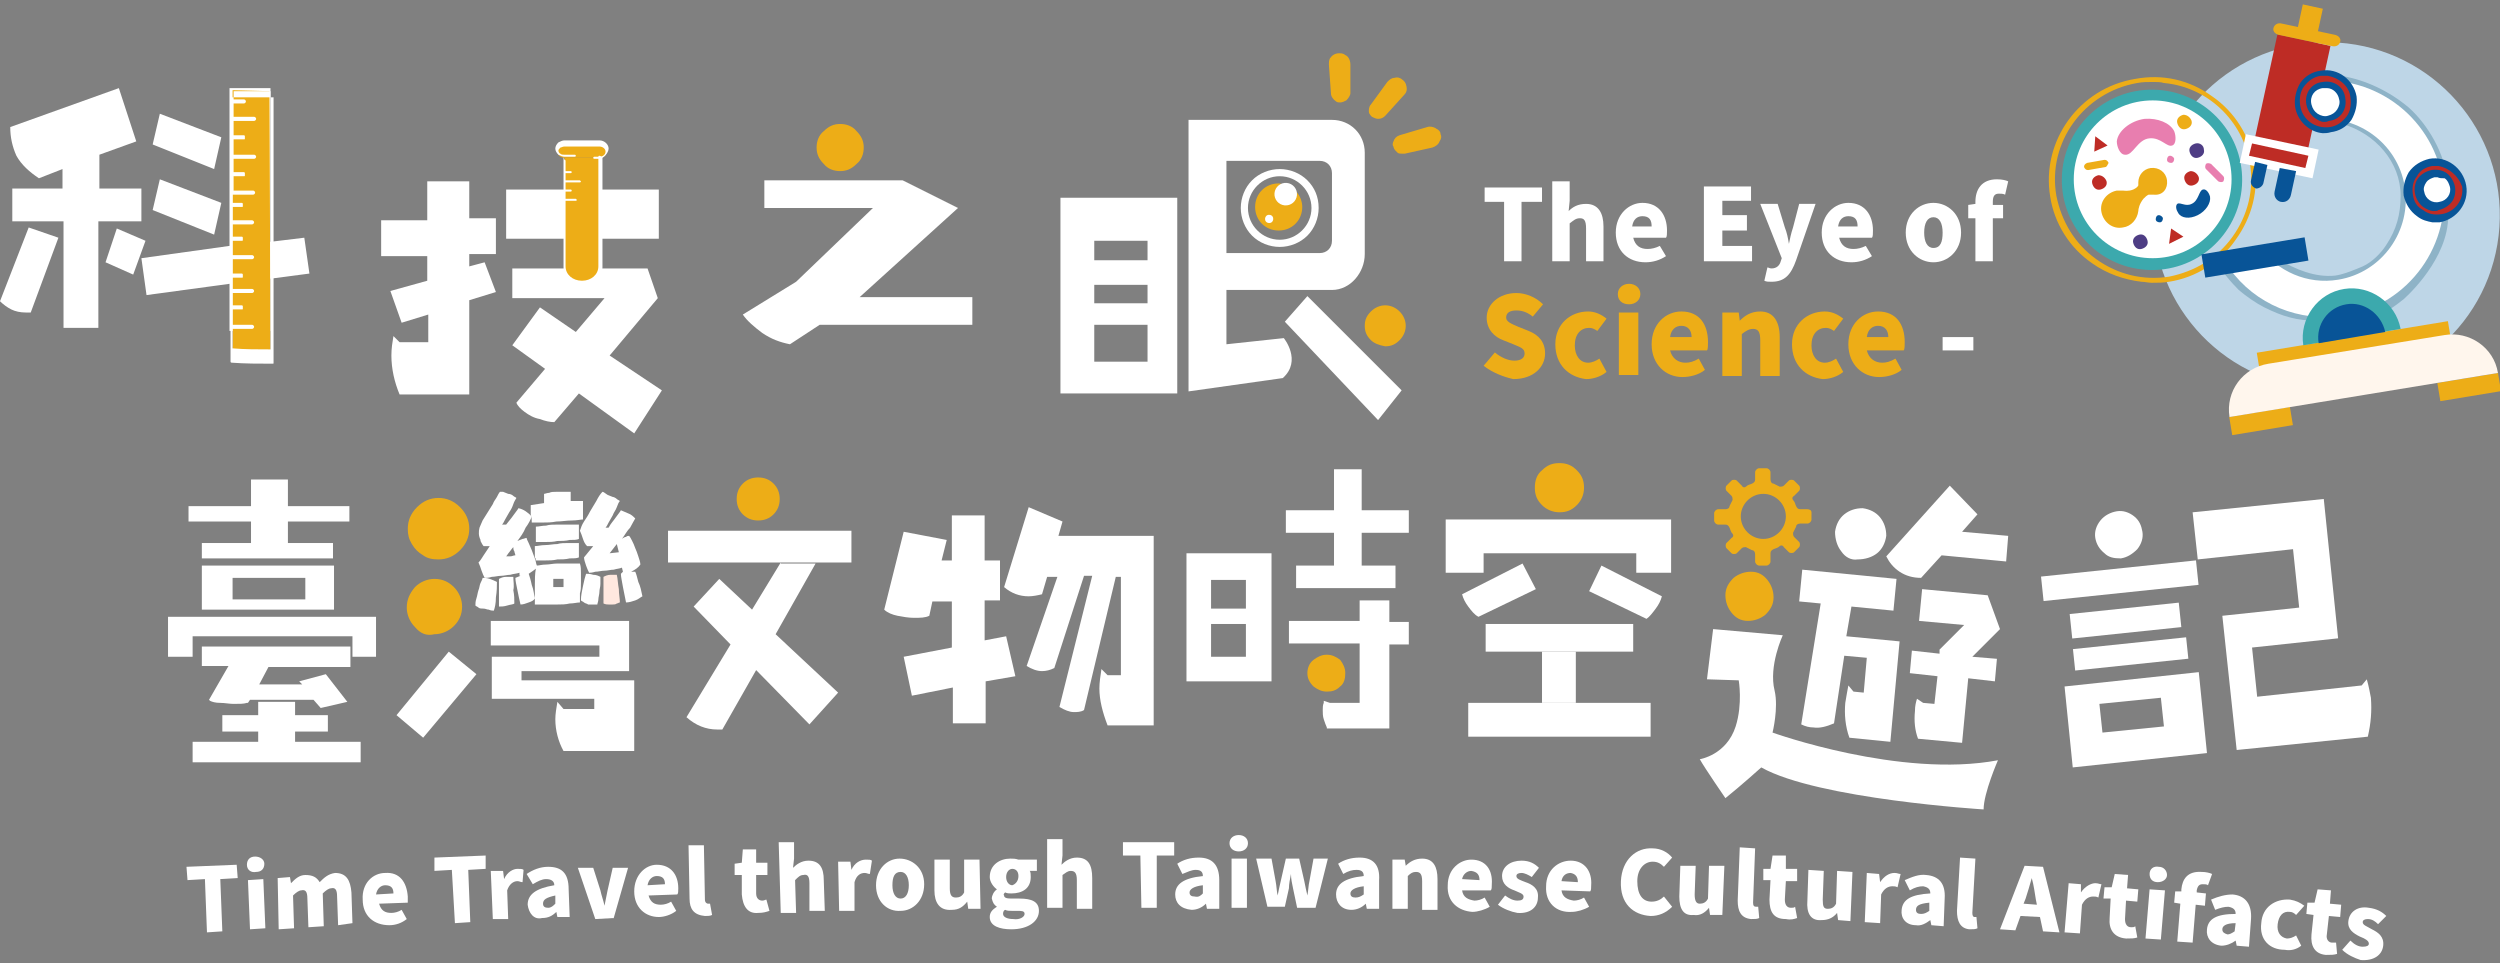 <?xml version="1.0" encoding="utf-8"?>
<!-- Generator: Adobe Illustrator 27.7.0, SVG Export Plug-In . SVG Version: 6.00 Build 0)  -->
<svg version="1.1" id="圖層_1" xmlns="http://www.w3.org/2000/svg" xmlns:xlink="http://www.w3.org/1999/xlink" x="0px" y="0px"
	 viewBox="0 0 244 94" style="enable-background:new 0 0 244 94;" xml:space="preserve">
<rect x="0" y="0" width="244" height="94" fill="#808080" stroke="none"/>
<style type="text/css">
	.st0{fill:#EDAD17;}
	.st1{fill:#FFFFFF;}
	.st2{fill:none;stroke:#231815;stroke-width:0.234;stroke-miterlimit:10;}
	.st3{fill:#FFE8DF;}
	.st4{clip-path:url(#XMLID_00000041273333802067853370000008448861595909165461_);fill:#8EB3C7;}
	.st5{fill:#3CA9AD;}
	.st6{fill:#E87EAF;}
	.st7{fill:#085497;}
	.st8{fill:#BE2C25;}
	.st9{fill:#4E3D84;}
	.st10{fill:#FFF6ED;}
</style>
<g>
	<g>
		<path class="st0" d="M131.5,5.5c-0.1-0.1-0.2-0.1-0.3-0.2c-0.2-0.1-0.3-0.1-0.5-0.1c-0.4,0-0.7,0.2-0.9,0.5
			c-0.1,0.2-0.1,0.4-0.1,0.6l0.2,2.8v0c0,0.3,0.2,0.6,0.5,0.8c0.1,0.1,0.3,0.1,0.4,0.1c0,0,0,0,0,0c0.2,0,0.4-0.1,0.6-0.2
			c0.2-0.2,0.4-0.5,0.4-0.7l0-2.8C131.8,6,131.7,5.7,131.5,5.5z"/>
		<path class="st0" d="M137.3,8.7c0-0.3-0.1-0.7-0.4-0.9c-0.2-0.2-0.5-0.3-0.8-0.2c-0.3,0-0.5,0.2-0.7,0.4l-1.6,2.2l0,0
			c-0.2,0.2-0.2,0.5-0.2,0.7c0,0.2,0.2,0.4,0.3,0.5c0.2,0.1,0.4,0.2,0.6,0.2c0,0,0,0,0,0c0.3,0,0.5-0.1,0.7-0.3l1.9-2.1
			C137.2,9.1,137.3,8.9,137.3,8.7z"/>
		<path class="st0" d="M140.6,13.1c0-0.2-0.1-0.3-0.2-0.4c-0.1-0.1-0.2-0.1-0.3-0.2c-0.2-0.1-0.5-0.2-0.8-0.1l-2.7,0.8
			c-0.3,0.1-0.5,0.3-0.6,0.6c-0.1,0.2-0.1,0.4,0,0.5l0,0c0,0.1,0.1,0.3,0.2,0.4c0.1,0.1,0.1,0.1,0.2,0.2c0.1,0.1,0.3,0.1,0.5,0.1
			c0.1,0,0.1,0,0.2,0l2.7-0.6c0.3-0.1,0.6-0.3,0.7-0.6C140.7,13.5,140.7,13.3,140.6,13.1z"/>
	</g>
	<path class="st0" d="M133.8,33.2c-0.4-0.4-0.6-0.8-0.6-1.4c0-0.6,0.2-1,0.6-1.4c0.4-0.4,0.9-0.6,1.4-0.6c0.5,0,1,0.2,1.4,0.6
		c0.4,0.4,0.6,0.9,0.6,1.4c0,0.5-0.2,1-0.6,1.4c-0.4,0.4-0.8,0.6-1.4,0.6C134.6,33.7,134.1,33.5,133.8,33.2z"/>
	<g>
		<path class="st1" d="M45.8,17.7h-4.1v3.8h-4.5v3.5h4.5v2.4l-3.6,1l1.1,3.1l2.6-0.8v2.7H39l-0.6-0.6c-0.1,0.6-0.2,1.2-0.2,1.9
			c0,1.3,0.3,2.6,0.8,3.8h6.8v-9.2l2.6-0.8l-1.1-2.9l-1.5,0.4v-1.2h2.6v-3.5h-2.6V17.7z"/>
		<rect x="49.4" y="18.5" class="st1" width="5.7" height="4.8"/>
		<rect x="58.5" y="18.5" class="st1" width="5.8" height="4.8"/>
		<path class="st1" d="M59.5,34.7l4.7-5.6l-1-2.9h-2.7h-2.1h-3.4h-1.2h-3.8v2.9H59l-2.8,3.3L52.7,30L50,33.7l3.2,2.3l-2.8,3.3
			c0.1,0.3,0.4,0.6,0.8,0.9c0.4,0.3,0.9,0.6,1.5,0.7c0.5,0.2,1,0.3,1.4,0.3l2.4-2.8l5.4,3.9l2.7-4.2L59.5,34.7z"/>
	</g>
	<path class="st2" d="M48.8,35.8"/>
	<path class="st1" d="M2.8,22.2l2.9,1L3,30.5l-0.5,0c-0.5,0-1-0.1-1.4-0.3c-0.4-0.2-0.8-0.5-1.1-0.8L2.8,22.2z M9.6,21.6V32H6.2
		V21.6H1.2v-3.2h4.9v-1.9l-2.3,0.9c-0.9-0.6-1.7-1.3-2.2-2.2C1.2,14.3,1,13.4,1,12.4l10.6-3.8l1.7,5.2l-3.6,1.3v3.3h4.1v3.2H9.6z
		 M11.4,22.3l2.8,1.2L13,26.8l-2.7-1.2L11.4,22.3z M30.2,26.7l-3.8,0.5v5.1l-4,0v-4.6l-8.1,1.1l-0.5-3.6l8.6-1.2V8.6l4,0v15l3.3-0.4
		L30.2,26.7z M21.6,13.4l-0.7,3.1l-6-2.4l0.7-3L21.6,13.4z M21.6,19.8l-0.7,3.1l-6-2.4l0.7-3L21.6,19.8z"/>
	<path class="st1" d="M95,31.7H80l-2.9,1.9c-1-0.2-1.8-0.5-2.7-1.1c-0.8-0.6-1.5-1.2-1.9-1.8l5.2-3.2l7.5-7.2H74.6v-2.7h13.5
		l5.4,2.7L83.9,29h11V31.7z"/>
	<polygon class="st1" points="38.7,69.8 43.8,63.6 46.5,65.8 41.3,72 	"/>
	<path class="st0" d="M40.5,61.2c-0.5-0.5-0.8-1.2-0.8-1.9c0-0.8,0.3-1.4,0.8-2c0.5-0.5,1.2-0.8,1.9-0.8c0.8,0,1.4,0.3,1.9,0.8
		c0.5,0.5,0.8,1.2,0.8,1.9c0,0.8-0.3,1.4-0.8,1.9c-0.5,0.5-1.2,0.8-1.9,0.8C41.6,62.1,41,61.8,40.5,61.2z"/>
	<path class="st0" d="M41.3,54.2c-0.5-0.3-0.8-0.6-1.1-1.1c-0.3-0.5-0.4-0.9-0.4-1.5c0-0.8,0.3-1.5,0.9-2.1c0.6-0.6,1.3-0.9,2.1-0.9
		c0.8,0,1.5,0.3,2.1,0.9c0.6,0.6,0.9,1.3,0.9,2.1c0,0.8-0.3,1.5-0.9,2.1c-0.6,0.6-1.3,0.9-2.1,0.9C42.2,54.6,41.7,54.5,41.3,54.2z"
		/>
	<path class="st1" d="M56.7,56.9c0-0.3,0-0.7,0-1c0-0.3,0-0.6-0.1-0.9c-0.3,0-0.6,0-1,0s-0.8,0-1.2,0c-0.4,0-0.8,0.1-1.1,0.1
		c-0.4,0-0.7,0.1-0.9,0.1v0c-0.1-0.2-0.1-0.5-0.2-0.7c-0.1-0.3-0.2-0.5-0.3-0.8c-0.1-0.2-0.2-0.5-0.3-0.7c-0.1-0.2-0.2-0.4-0.2-0.5
		c-0.1,0-0.3,0.1-0.4,0.1c-0.2,0.1-0.3,0.1-0.5,0.2c0.3-0.4,0.6-0.8,0.8-1.3c0.3-0.4,0.5-0.8,0.6-1.1c-0.4-0.4-0.8-0.7-1.3-0.8
		c-0.1,0.2-0.3,0.4-0.5,0.7c-0.2,0.3-0.4,0.5-0.7,0.9h-0.4c0.1-0.1,0.2-0.3,0.3-0.5c0.1-0.2,0.3-0.5,0.4-0.7
		c0.2-0.3,0.3-0.5,0.4-0.8c0.1-0.3,0.2-0.4,0.3-0.6c-0.1-0.1-0.2-0.1-0.3-0.2c-0.1-0.1-0.3-0.2-0.5-0.2c-0.2-0.1-0.3-0.1-0.5-0.2
		C49,48,48.9,48,48.8,48c-0.1,0.1-0.2,0.3-0.3,0.5c-0.1,0.2-0.3,0.4-0.4,0.7c-0.2,0.3-0.3,0.5-0.5,0.8c-0.2,0.3-0.3,0.5-0.5,0.8
		c-0.1,0.2-0.2,0.5-0.3,0.7c-0.1,0.4-0.1,0.8,0.1,1.2c0,0,0,0,0,0.1c0.1,0.2,0.2,0.4,0.3,0.5c0,0,0.1,0,0.2,0c0.1,0,0.3,0,0.4,0
		c-0.2,0.3-0.4,0.6-0.6,0.9c-0.2,0.3-0.3,0.5-0.5,0.7c0.1,0.2,0.2,0.5,0.3,0.8c0.1,0.3,0.2,0.5,0.3,0.7c0.2,0,0.4,0,0.7-0.1
		c0.3,0,0.6-0.1,0.9-0.1c0.3,0,0.6-0.1,0.9-0.1c0.3-0.1,0.6-0.1,0.9-0.2c0,0.1,0,0.1,0,0.2c0,0.1,0,0.1,0.1,0.1l-0.5,0.2
		c0,0.3,0.1,0.7,0.2,1.2c0.1,0.5,0.2,1,0.3,1.4c0.3,0,0.5-0.1,0.8-0.2c0.3-0.1,0.5-0.2,0.6-0.4c-0.1-0.4-0.1-0.8-0.3-1.3
		c-0.1-0.5-0.2-0.8-0.3-1.1c0.3-0.2,0.6-0.4,0.7-0.5c-0.1,0.5-0.1,1.1-0.1,1.7c0,0.6,0,1.2,0,1.8h1c0.4,0,0.8,0,1.2,0
		c0.4,0,0.8,0,1.2-0.1c0.4,0,0.7-0.1,1-0.1c0-0.3,0-0.6,0-0.9C56.7,57.6,56.7,57.3,56.7,56.9z M49.8,54.3c-0.2,0-0.3,0-0.4,0
		c0.1-0.1,0.2-0.3,0.3-0.4c0.1-0.1,0.2-0.3,0.4-0.5c0,0.1,0,0.3,0.1,0.4c0,0.1,0.1,0.3,0.1,0.4C50.1,54.2,50,54.3,49.8,54.3z
		 M55,57.3c-0.1,0-0.3,0-0.5,0H54c0-0.1,0-0.2,0-0.4c0-0.2,0-0.3,0-0.4c0.1,0,0.3,0,0.5,0c0.2,0,0.4,0,0.5,0V57.3z"/>
	<path class="st1" d="M48.2,59.6c0.1-0.3,0.2-0.7,0.2-1.3c0.1-0.6,0.1-1.1,0.1-1.5c-0.2-0.1-0.4-0.2-0.7-0.3
		c-0.3-0.1-0.5-0.1-0.7-0.1c0,0.1-0.1,0.3-0.2,0.5c-0.1,0.2-0.1,0.5-0.2,0.7c-0.1,0.3-0.1,0.5-0.2,0.8c-0.1,0.3-0.1,0.5-0.1,0.7
		c0.1,0.1,0.2,0.1,0.3,0.2c0.1,0.1,0.3,0.1,0.5,0.1c0.2,0,0.3,0.1,0.5,0.1C47.9,59.6,48.1,59.6,48.2,59.6z"/>
	<path class="st1" d="M50.1,56.3c-0.2,0-0.4,0-0.7,0c-0.3,0-0.5,0.1-0.7,0.2c0,0.2,0,0.4,0,0.7c0,0.3,0,0.5,0,0.8c0,0.3,0,0.5,0,0.7
		c0,0.2,0,0.4,0,0.5c0.2,0,0.5,0,0.8-0.1c0.3-0.1,0.6-0.1,0.7-0.2c0-0.4,0-0.8-0.1-1.3C50.2,57.2,50.1,56.7,50.1,56.3z"/>
	<path class="st1" d="M51.9,51c0.2,0,0.6,0,1,0c0.5,0,0.9,0,1.4-0.1c0.5,0,1-0.1,1.5-0.1c0.5,0,0.9-0.1,1.1-0.1c0-0.1,0-0.2,0-0.4
		c0-0.2,0-0.3,0-0.5c0-0.2,0-0.4,0-0.5c0-0.2,0-0.3,0-0.4c-0.2,0-0.4,0-0.6,0c-0.2,0-0.4,0-0.6,0c0-0.2,0-0.4,0-0.5
		c0-0.2,0-0.3,0-0.4c-0.1,0-0.3,0-0.6,0c-0.2,0-0.5,0-0.8,0c-0.3,0-0.5,0-0.7,0.1c-0.2,0-0.4,0.1-0.5,0.1c0,0.1,0,0.2,0,0.4
		c0,0.2,0,0.3,0,0.5l-1.3,0.2c0,0.2,0,0.5,0,0.9C51.9,50.5,51.9,50.8,51.9,51z"/>
	<path class="st1" d="M52.3,52.9c0.2,0,0.5,0,0.9,0c0.4,0,0.8,0,1.2-0.1c0.4,0,0.8,0,1.2-0.1c0.4,0,0.7,0,0.9-0.1c0-0.1,0-0.1,0-0.3
		c0-0.1,0-0.3,0-0.4c0-0.1,0-0.3,0-0.4c0-0.1,0-0.2,0-0.3c-0.3,0-0.6,0-1,0c-0.4,0-0.7,0-1.1,0c-0.4,0-0.8,0-1.1,0.1
		c-0.4,0-0.7,0.1-1,0.1c0,0.1,0,0.4,0,0.7C52.3,52.5,52.3,52.7,52.3,52.9z"/>
	<path class="st1" d="M52.3,54.7c0.2,0,0.5,0,0.9,0c0.4,0,0.8,0,1.2-0.1c0.4,0,0.8,0,1.2-0.1c0.4,0,0.7,0,0.9-0.1c0-0.1,0-0.1,0-0.3
		c0-0.1,0-0.3,0-0.4c0-0.1,0-0.3,0-0.4c0-0.1,0-0.2,0-0.3c-0.3,0-0.6,0-1,0c-0.4,0-0.8,0-1.1,0.1c-0.4,0-0.8,0.1-1.2,0.1
		c-0.4,0-0.7,0.1-1,0.1c0,0.1,0,0.2,0,0.3c0,0.1,0,0.3,0,0.4c0,0.1,0,0.3,0,0.4C52.3,54.5,52.3,54.6,52.3,54.7z"/>
	<path class="st1" d="M62.3,56.8c-0.1-0.4-0.2-0.8-0.3-1h-0.4c0.4-0.2,0.7-0.4,0.9-0.7c0-0.2-0.1-0.5-0.2-0.8
		c-0.1-0.3-0.2-0.6-0.3-0.8c-0.1-0.3-0.2-0.5-0.3-0.7c-0.1-0.2-0.2-0.4-0.3-0.5c-0.1,0-0.2,0-0.3,0.1c-0.1,0-0.3,0.1-0.4,0.2
		c0.3-0.4,0.5-0.8,0.8-1.1c0.2-0.4,0.4-0.7,0.5-0.9c-0.2-0.2-0.4-0.4-0.7-0.5c-0.2-0.1-0.5-0.2-0.7-0.3c-0.1,0.2-0.3,0.4-0.5,0.7
		c-0.2,0.3-0.5,0.6-0.7,1c-0.1,0-0.1,0-0.2,0c-0.1,0-0.1,0-0.1,0c0.1-0.1,0.2-0.3,0.3-0.5c0.1-0.2,0.3-0.5,0.4-0.7
		c0.1-0.3,0.3-0.5,0.4-0.8c0.1-0.3,0.2-0.5,0.3-0.6c-0.1-0.1-0.2-0.1-0.3-0.2c-0.1-0.1-0.3-0.2-0.4-0.2c-0.2-0.1-0.3-0.1-0.5-0.2
		C59,48.1,58.9,48,58.8,48c-0.2,0.2-0.4,0.5-0.6,0.9c-0.2,0.3-0.4,0.7-0.6,1c-0.2,0.4-0.4,0.7-0.6,1c-0.2,0.3-0.3,0.6-0.4,0.9
		c0.1,0.2,0.2,0.5,0.3,0.8c0.1,0.3,0.2,0.5,0.4,0.7c0,0,0.1,0,0.2,0c0.1,0,0.2,0,0.4,0L57,54.4c0,0.2,0.1,0.5,0.2,0.8
		c0.1,0.3,0.2,0.5,0.3,0.7c0.1,0,0.3,0,0.6-0.1c0.3,0,0.6-0.1,0.9-0.1c0.3,0,0.6-0.1,0.9-0.1c0.3-0.1,0.6-0.1,0.8-0.2l0.1,0.4
		L60.6,56c0,0.3,0.1,0.7,0.2,1.3c0.1,0.5,0.2,1,0.3,1.5c0.3,0,0.6-0.1,0.9-0.2c0.3-0.1,0.5-0.3,0.7-0.4
		C62.6,57.7,62.5,57.2,62.3,56.8z M59.5,54l0.7-0.9l0.2,0.8L59.5,54z"/>
	<path class="st1" d="M57.9,59c0.2,0,0.3,0,0.4,0c0-0.1,0.1-0.3,0.1-0.5c0-0.2,0.1-0.5,0.1-0.7c0-0.3,0.1-0.5,0.1-0.8
		c0-0.3,0-0.5,0-0.7c-0.2-0.1-0.4-0.2-0.7-0.2c-0.3-0.1-0.5-0.1-0.7-0.1c-0.1,0.3-0.2,0.7-0.3,1.2c-0.1,0.5-0.2,0.9-0.2,1.4
		c0.1,0.1,0.2,0.1,0.3,0.2c0.1,0.1,0.3,0.1,0.4,0.2C57.6,59,57.7,59,57.9,59z"/>
	<path class="st3" d="M59.4,59c0.2,0,0.3,0,0.4,0c0.1,0,0.3,0,0.4-0.1c0.1,0,0.2-0.1,0.3-0.1c0-0.4-0.1-0.8-0.1-1.3
		c-0.1-0.5-0.1-1-0.2-1.4c-0.2,0-0.4,0-0.6,0c-0.3,0-0.5,0.1-0.7,0.2c0,0.2,0,0.4,0,0.7c0,0.3,0,0.5,0,0.7c0,0.2,0,0.5,0,0.7
		c0,0.2,0,0.4,0,0.5C59.1,59,59.3,59,59.4,59z"/>
	<path class="st1" d="M61.9,73.3H55c-0.5-0.9-0.8-2-0.8-3.1c0-0.5,0.1-1.1,0.2-1.7l0.6,0.7h3v-1H48v-4.1h10.5V63H47.9v-2.4h13.5v4.9
		H50.9v0.9h11V73.3z"/>
	<path class="st0" d="M72.5,50.2c-0.4-0.4-0.6-0.9-0.6-1.5c0-0.6,0.2-1.1,0.6-1.5c0.4-0.4,0.9-0.6,1.5-0.6c0.6,0,1.1,0.2,1.5,0.6
		c0.4,0.4,0.6,0.9,0.6,1.5c0,0.6-0.2,1.1-0.6,1.5c-0.4,0.4-0.9,0.6-1.5,0.6C73.4,50.8,72.9,50.6,72.5,50.2z"/>
	<path class="st1" d="M99.1,66l-2.9,0.5v4.1h-3.2v-3.5L89,67.9l-0.8-3.8l4.7-0.9v-4.5h-1.9l-0.3,1.4c-0.4,0.2-0.9,0.2-1.5,0.2
		c-0.5,0-1.1-0.1-1.6-0.2c-0.5-0.1-1-0.3-1.3-0.6l1.9-7.6l4.2,0.8l-0.5,2h1v-4.4h3.2v4.4h1.5v3.9h-1.5v3.9l2.1-0.4L99.1,66z
		 M112.5,70.8h-4.4c-0.5-1.3-0.8-2.5-0.8-3.6c0-0.6,0.1-1.2,0.2-1.9l0.6,0.6h1.3v-9.6h-0.5l-3.1,13c-0.3,0.2-0.7,0.2-1,0.2
		c-0.4,0-0.9-0.2-1.4-0.5l3.2-12.8h-0.8l-2.9,9c-0.4,0.2-0.8,0.3-1.2,0.3c-0.5,0-1-0.2-1.5-0.5l3-8.7h-1l-0.5,1.7
		c-0.4,0.1-0.9,0.2-1.3,0.2c-0.9,0-1.7-0.3-2.4-0.9l2.4-7.8l3.3,1.4l-0.4,1.4h9.3V70.8z"/>
	<polygon class="st1" points="141.1,50.7 163.1,50.7 163.1,55.9 159.7,55.9 159.7,54 144.8,54 144.8,55.9 141.1,55.9 	"/>
	<path class="st1" d="M143.3,59.2c-0.3-0.4-0.5-0.8-0.6-1.2l5.9-3l1.3,2.5l-5.6,2.7C143.9,60,143.6,59.6,143.3,59.2z"/>
	<path class="st0" d="M150.5,49.3c-0.5-0.5-0.7-1-0.7-1.7c0-0.7,0.2-1.3,0.7-1.7c0.5-0.5,1-0.7,1.7-0.7c0.7,0,1.2,0.2,1.7,0.7
		c0.5,0.5,0.7,1,0.7,1.7c0,0.6-0.2,1.2-0.7,1.7c-0.5,0.5-1,0.7-1.7,0.7C151.5,50,150.9,49.7,150.5,49.3z"/>
	<path class="st1" d="M156.3,55.2l5.9,3c-0.1,0.4-0.3,0.8-0.6,1.2c-0.3,0.4-0.6,0.8-0.9,1l-5.6-2.7L156.3,55.2z"/>
	<path class="st0" d="M172.3,60c-0.5,0.4-1.1,0.6-1.7,0.6c-0.7,0-1.2-0.3-1.6-0.8c-0.4-0.5-0.6-1.1-0.6-1.7c0-0.7,0.3-1.2,0.8-1.7
		c0.5-0.4,1.1-0.6,1.7-0.6c0.7,0,1.2,0.3,1.6,0.8c0.4,0.5,0.6,1.1,0.6,1.7C173.1,59,172.8,59.5,172.3,60z"/>
	<path class="st0" d="M83.6,12.8c0.5,0.5,0.7,1,0.7,1.6c0,0.6-0.2,1.2-0.7,1.6c-0.5,0.5-1,0.7-1.6,0.7c-0.6,0-1.2-0.2-1.6-0.7
		c-0.5-0.5-0.7-1-0.7-1.6c0-0.6,0.2-1.2,0.7-1.6c0.5-0.5,1-0.7,1.6-0.7C82.6,12.1,83.2,12.3,83.6,12.8z"/>
	<polygon class="st1" points="130.2,55.2 126.5,55.2 126.5,57.4 136.2,57.4 136.2,55.2 132.9,55.2 132.9,52 137.5,52 137.5,49.8 
		132.9,49.8 132.9,45.8 130.2,45.8 130.2,49.8 125.5,49.8 125.5,52 130.2,52 	"/>
	<path class="st0" d="M130.8,67L130.8,67c0.4-0.3,0.5-0.8,0.5-1.3c0-0.5-0.2-0.9-0.5-1.3c-0.4-0.3-0.8-0.5-1.3-0.5
		c-0.5,0-0.9,0.2-1.3,0.5c-0.4,0.3-0.6,0.8-0.6,1.3c0,0.5,0.2,0.9,0.6,1.3c0.4,0.3,0.8,0.5,1.3,0.5C130,67.5,130.4,67.4,130.8,67z"
		/>
	<path class="st1" d="M135.6,60.6v-2h-2.9v2h-6.9v2.2h6.9v5.8h-2.9l-0.6-0.2l0,0.2c-0.1,0.2-0.1,0.5-0.1,0.7c0,0.3,0,0.6,0.1,0.9
		c0.1,0.3,0.2,0.6,0.3,0.8l0,0.1h6.1v-8.2h1.9v-2.2H135.6z"/>
	<path class="st1" d="M115.8,66.5h8.3V54h-8.3V66.5z M121.6,60.9v3.2h-3.4v-3.2H121.6z M121.6,56.6v2.8h-3.4v-2.8H121.6z"/>
	<g>
		<polygon class="st1" points="34.1,50.9 34.1,49.4 28.1,49.4 28.1,46.8 24.5,46.8 24.5,49.4 18.4,49.4 18.4,50.9 24.5,50.9 
			24.5,53 19.7,53 19.7,54.5 32.5,54.5 32.5,53 28.1,53 28.1,50.9 		"/>
		<path class="st1" d="M19.7,55.2v4.3h12.9v-4.3H19.7z M22.7,58.5v-2.1h7.1v2.1H22.7z"/>
		<g>
			<polygon class="st1" points="28.8,71.4 32,71.4 32,69.8 28.8,69.8 28.8,68.5 25.2,68.5 25.2,69.8 21.7,69.8 21.7,71.4 25.2,71.4 
				25.2,72.4 18.8,72.4 18.8,74.4 35.2,74.4 35.2,72.4 28.8,72.4 			"/>
			<path class="st1" d="M19.7,63v2h2.6l-1.9,3.3l0.1,0.1c0.2,0.1,0.5,0.2,1,0.2c0.4,0,0.9,0.1,1.3,0.1c0.6,0,1,0,1.3-0.1l0.1,0
				l0.2-0.3h6.2l0.7,0.8l2.6-0.6l-2.1-2.7l-2.6,0.7l0.3,0.3h-4.2l0.9-1.7h8v-2H19.7z"/>
		</g>
		<polygon class="st1" points="16.4,60.2 16.4,64.1 18.8,64.1 18.8,62.1 34.4,62.1 34.4,64.1 36.7,64.1 36.7,60.2 		"/>
	</g>
	<path class="st1" d="M166.6,66.3l0.6-4.9L174,62c0,0-1.4,3-0.8,5.4c0.4,1.7-0.2,4.1-0.2,4.1s12.5,4.5,22,2.7c0,0-1.4,3.2-1.4,4.8
		c0,0-16.2-1-21.7-4.1c0,0-2,1.8-3.5,3c0,0-2-2.9-2.5-3.8c0,0,2.6-0.4,3.5-3.2c0.7-2.2,0.3-4.5,0.3-4.5L166.6,66.3z"/>
	<g>
		<polygon class="st0" points="26.4,34.2 22.7,34.2 22.7,8.8 26.3,8.9 		"/>
		<path class="st1" d="M26.7,27.8c0-0.1,0-0.2,0-0.3c0-0.1,0-0.2,0-0.3c0-0.1,0-0.2,0-0.3c0-0.1,0-0.2,0-0.3c0-0.1,0-0.2,0-0.3
			c0-0.1,0-0.2,0-0.3c0-0.1,0-0.2,0-0.3c0-0.1,0-0.2,0-0.3c0-0.1,0-0.2,0-0.3c0-0.1,0-0.2,0-0.3c0-0.1,0-0.2,0-0.3
			c0-0.1,0-0.2,0-0.3c0-0.1,0-0.2,0-0.3c0-0.1,0-0.2,0-0.3c0-0.1,0-0.2,0-0.3c0-0.1,0-0.2,0-0.3c0-0.1,0-0.2,0-0.3
			c0-0.1,0-0.2,0-0.3c0-0.1,0-0.2,0-0.3c0-0.1,0-0.2,0-0.3c0-0.1,0-0.2,0-0.3c0-0.1,0-0.2,0-0.3c0-0.1,0-0.2,0-0.3
			c0-0.1,0-0.2,0-0.3c0-0.1,0-0.2,0-0.3c0-0.1,0-0.2,0-0.3c0-0.1,0-0.2,0-0.3c0-0.1,0-0.2,0-0.3c0-0.1,0-0.2,0-0.3
			c0-0.1,0-0.2,0-0.3c0-0.1,0-0.2,0-0.3c0-0.1,0-0.2,0-0.3c0-0.1,0-0.2,0-0.3c0-0.1,0-0.2,0-0.3c0-0.1,0-0.2,0-0.3
			c0-0.1,0-0.2,0-0.3c0-0.1,0-0.2,0-0.3c0-0.1,0-0.2,0-0.3c0-0.1,0-0.2,0-0.3c0-0.1,0-0.2,0-0.3c0-0.1,0-0.2,0-0.3
			c0-0.1,0-0.2,0-0.3c0-0.1,0-0.2,0-0.3c0-0.1,0-0.2,0-0.3c0-0.1,0-0.2,0-0.3c0-0.1,0-0.2,0-0.3c0-0.1,0-0.2,0-0.3
			c0-0.1,0-0.2,0-0.3c0-0.1,0-0.2,0-0.3c0-0.1,0-0.2,0-0.2c0-0.1,0-0.2,0-0.2c0-0.1,0-0.2,0-0.2c0-0.1,0-0.1,0-0.2
			c0-0.1,0-0.1,0-0.2c0-0.1,0-0.1,0-0.2c0-0.1,0-0.1,0-0.2c0-0.1,0-0.1,0-0.2c0-0.1,0-0.1,0-0.2c0-0.1,0-0.1,0-0.2
			c0-0.1,0-0.1,0-0.2c0-0.1,0-0.1,0-0.2c0-0.1,0-0.1,0-0.2c0,0,0-0.1,0-0.1c0,0,0-0.1,0-0.1c0,0,0-0.1,0-0.1c0,0,0-0.1,0-0.1
			c0,0,0-0.1,0-0.1c0,0,0-0.1,0-0.1c0,0,0-0.1,0-0.1c0-0.1,0-0.2,0-0.3c0,0,0,0,0,0c0,0,0,0,0,0c0,0-0.1,0-0.1,0l-3.9,0
			c-0.1,0-0.1,0.1-0.2,0.2c0,0,0,0.1,0,0.1c0,0,0,0,0,0.1h0v11.6c0,6.7,0,13.7,0,13.8c0,0.1,0.1,0.1,0.1,0.1c1.3,0.1,2.7,0.1,4,0.1
			c0.1,0,0.1,0,0.1-0.1c0,0,0,0,0,0c0,0,0,0,0,0c0,0,0,0,0,0c0,0,0,0,0-0.1c0,0,0,0,0-0.1c0,0,0-0.1,0-0.1c0,0,0-0.1,0-0.1
			c0,0,0-0.1,0-0.1c0,0,0-0.1,0-0.1c0,0,0-0.1,0-0.1c0,0,0-0.1,0-0.1c0,0,0-0.1,0-0.1c0,0,0-0.1,0-0.1c0-0.1,0-0.1,0-0.2
			c0-0.1,0-0.1,0-0.2c0-0.1,0-0.1,0-0.2c0-0.1,0-0.1,0-0.2c0-0.1,0-0.1,0-0.2c0-0.1,0-0.1,0-0.2c0-0.1,0-0.1,0-0.2
			c0-0.1,0-0.1,0-0.2c0-0.1,0-0.1,0-0.2c0-0.1,0-0.2,0-0.2c0-0.1,0-0.2,0-0.2c0-0.1,0-0.2,0-0.2c0-0.1,0-0.2,0-0.2
			c0-0.1,0-0.2,0-0.3c0-0.1,0-0.2,0-0.3c0-0.1,0-0.2,0-0.3c0-0.1,0-0.2,0-0.3c0-0.1,0-0.2,0-0.3c0-0.1,0-0.2,0-0.3
			c0-0.1,0-0.2,0-0.3c0-0.1,0-0.2,0-0.3c0-0.1,0-0.2,0-0.3C26.7,28,26.7,27.9,26.7,27.8z M22.7,34L22.7,34l0-1.9c0,0,0,0,0,0l1.9,0
			c0.1,0,0.2-0.1,0.2-0.2c0,0,0,0,0,0c0-0.1-0.1-0.2-0.2-0.2l-1.9,0c0,0,0,0,0,0v-1.5c0,0,0,0,0,0l0.9,0c0.1,0,0.1,0,0.1-0.1
			c0,0,0-0.1,0-0.1c0,0,0-0.1,0-0.1c0-0.1-0.1-0.1-0.1-0.1l-0.9,0c0,0,0,0,0,0v-1.2c0,0,0,0,0,0l1.9,0c0.1,0,0.2-0.1,0.2-0.2
			c0,0,0,0,0,0c0-0.1-0.1-0.2-0.2-0.2l-1.9,0c0,0,0,0,0,0v-1.1c0,0,0,0,0,0l0.9,0c0.1,0,0.1,0,0.1-0.1c0,0,0-0.1,0-0.1
			c0,0,0-0.1,0-0.1c0-0.1-0.1-0.1-0.1-0.1l-0.9,0c0,0,0,0,0,0v-1.4c0,0,0,0,0,0l1.9,0c0.1,0,0.2-0.1,0.2-0.2c0,0,0,0,0,0
			c0-0.1-0.1-0.2-0.2-0.2l-1.9,0c0,0,0,0,0,0v-1.4c0,0,0,0,0,0l0.9,0c0.1,0,0.1,0,0.1-0.1c0,0,0-0.1,0-0.1s0-0.1,0-0.1
			c0-0.1-0.1-0.1-0.1-0.1l-0.9,0c0,0,0,0,0,0v-1.2c0,0,0,0,0,0l1.9,0c0.1,0,0.2-0.1,0.2-0.2c0,0,0,0,0,0c0-0.1-0.1-0.2-0.2-0.2
			l-1.9,0c0,0,0,0,0,0v-1.3c0,0,0,0,0,0l0.9,0c0.1,0,0.1,0,0.1-0.1c0,0,0-0.1,0-0.1c0,0,0-0.1,0-0.1c0-0.1-0.1-0.1-0.1-0.1l-0.9,0
			c0,0,0,0,0,0V19c0,0,0,0,0.1,0l1.9,0c0.1,0,0.2-0.1,0.2-0.2c0,0,0,0,0,0c0-0.1-0.1-0.2-0.2-0.2l-1.9,0c0,0,0,0,0,0v-1.4
			c0,0,0,0,0,0c0,0,0,0,0.1,0l0.9,0c0.1,0,0.1,0,0.1-0.1c0,0,0-0.1,0-0.1c0,0,0-0.1,0-0.1c0-0.1-0.1-0.1-0.1-0.1l-0.9,0
			c0,0,0,0-0.1,0c0,0,0,0,0,0v-1.3c0,0,0,0,0,0c0,0,0,0,0.1,0l1.9,0c0.1,0,0.2-0.1,0.2-0.2c0,0,0,0,0,0c0-0.1-0.1-0.2-0.2-0.2
			l-1.9,0c0,0,0,0-0.1,0c0,0,0,0,0,0v-1.5c0,0,0,0,0,0c0,0,0,0,0.1,0l0.9,0c0.1,0,0.1,0,0.1-0.1c0,0,0-0.1,0-0.1c0,0,0-0.1,0-0.1
			c0-0.1-0.1-0.1-0.1-0.1l-0.9,0c0,0,0,0-0.1,0c0,0,0,0,0,0v-1.4c0,0,0,0,0,0c0,0,0,0,0.1,0l1.9,0c0.1,0,0.2-0.1,0.2-0.2
			c0,0,0,0,0,0c0-0.1-0.1-0.2-0.2-0.2l-1.9,0c0,0,0,0-0.1,0c0,0,0,0,0,0v-1.3c0,0,0,0,0,0h0c0,0,0,0,0.1,0l0.9,0
			c0.1,0,0.2-0.1,0.2-0.2v0c0-0.1-0.1-0.2-0.2-0.2l-0.9,0c0,0,0,0-0.1,0c0,0,0,0,0,0V8.9h3.6l0,25.2C25.1,34.1,23.9,34.1,22.7,34z"
			/>
	</g>
	<g>
		
			<rect x="199.2" y="55.5" transform="matrix(0.995 -0.104 0.104 0.995 -4.772 21.768)" class="st1" width="15.2" height="2.4"/>
		<path class="st1" d="M202.3,74.9l13.1-1.4l-0.8-7.9L201.5,67L202.3,74.9z M204.9,68.7l6-0.6l0.3,2.8l-6,0.6L204.9,68.7z"/>
		
			<rect x="202.3" y="62.8" transform="matrix(0.995 -0.104 0.104 0.995 -5.5 21.907)" class="st1" width="11.1" height="2.1"/>
		
			<rect x="202" y="59.4" transform="matrix(0.995 -0.104 0.104 0.995 -5.167 21.835)" class="st1" width="10.7" height="2.4"/>
		<path class="st1" d="M207,54.5c0.6-0.1,1.1-0.4,1.6-0.9c0.4-0.5,0.6-1.1,0.5-1.7c-0.1-0.6-0.3-1.1-0.8-1.5
			c-0.5-0.4-1.1-0.6-1.7-0.5c-0.6,0.1-1.2,0.4-1.6,0.9c-0.4,0.5-0.6,1.1-0.5,1.7c0.1,0.6,0.4,1.1,0.9,1.5
			C205.8,54.4,206.3,54.5,207,54.5z"/>
	</g>
	<path class="st1" d="M231.4,68.1c0.1,1.3,0,2.5-0.3,3.8l-12.8,1.3l-1.4-13.1l7.5-0.8l-0.6-5.7l-9.3,1L214,50l12.8-1.3l1.4,13.6
		l-8.4,0.9l0.5,4.8l10.2-1.1l0.5-0.6C231.2,67,231.3,67.6,231.4,68.1z"/>
	<g>
		<path class="st1" d="M184.5,72.4l-4-0.4c-0.4-1.1-0.5-2.3-0.4-3.4c0.1-0.6,0.2-1.2,0.3-1.7l0.5,0.6l1,0.1l0.3-3.4L180,64l-1,6.6
			c-0.7,0.3-1.4,0.5-2,0.4c-0.4,0-0.8-0.1-1.2-0.3l1.9-11.8l-2.1-0.2l0.3-3.1l9.2,0.9l-0.3,3.1l-4.1-0.4l-0.5,2.9l5.2,0.5
			L184.5,72.4z"/>
		<path class="st1" d="M179.7,53.8c-0.4-0.5-0.6-1.2-0.6-1.9c0.1-0.7,0.4-1.3,0.9-1.7c0.5-0.4,1.1-0.6,1.8-0.6
			c0.7,0.1,1.3,0.4,1.7,0.9c0.4,0.5,0.6,1.1,0.6,1.8c-0.1,0.7-0.4,1.3-0.9,1.7c-0.5,0.4-1.2,0.6-1.9,0.6
			C180.7,54.7,180.1,54.4,179.7,53.8z"/>
		<path class="st1" d="M192.5,64.1l2.4,0.2l-0.2,2.2l-2.6-0.3l-0.6,6.3l-4.3-0.4c-0.3-0.8-0.4-1.7-0.3-2.7c0-0.5,0.1-0.9,0.2-1.2
			l0.6,0.4l1.1,0.1l0.3-2.7l-2.7-0.3l0.2-2.2l2.7,0.3l0-0.4l0,0l2.4-2.4l-4.4-0.4l0.3-3.1l6.4,0.6l1.2,3.3L192.5,64.1z"/>
		<path class="st1" d="M185.4,55.8c-0.6-0.4-1-0.9-1.3-1.5l6.2-6.9l2.7,2.8l-1.5,1.7l4.5,0.4l-0.2,2.5l-6.3-0.6l-2,2.2
			C186.7,56.4,186,56.2,185.4,55.8z"/>
	</g>
	<path class="st0" d="M176.4,49.7h-0.7c-0.2,0-0.3-0.1-0.4-0.3c-0.1-0.2-0.1-0.4-0.3-0.6c-0.1-0.1-0.1-0.3,0.1-0.4l0.5-0.5
		c0.1-0.1,0.1-0.4,0-0.5l-0.5-0.5c-0.1-0.1-0.4-0.1-0.5,0l-0.5,0.5c-0.1,0.1-0.3,0.1-0.4,0.1c-0.2-0.1-0.4-0.2-0.6-0.3
		c-0.2,0-0.3-0.2-0.3-0.4v-0.7c0-0.2-0.2-0.4-0.4-0.4h-0.7c-0.2,0-0.4,0.2-0.4,0.4v0.7c0,0.2-0.1,0.3-0.3,0.4
		c-0.2,0.1-0.4,0.1-0.6,0.3c-0.1,0.1-0.3,0.1-0.4-0.1l-0.5-0.5c-0.1-0.1-0.4-0.1-0.5,0l-0.5,0.5c-0.1,0.1-0.1,0.4,0,0.5l0.5,0.5
		c0.1,0.1,0.1,0.3,0.1,0.4c-0.1,0.2-0.2,0.4-0.3,0.6c0,0.2-0.2,0.3-0.4,0.3h-0.7c-0.2,0-0.4,0.2-0.4,0.4v0.7c0,0.2,0.2,0.4,0.4,0.4
		h0.7c0.2,0,0.3,0.1,0.4,0.3c0.1,0.2,0.1,0.4,0.3,0.6c0.1,0.1,0.1,0.3-0.1,0.4l-0.5,0.5c-0.1,0.1-0.1,0.4,0,0.5l0.5,0.5
		c0.1,0.1,0.4,0.1,0.5,0l0.5-0.5c0.1-0.1,0.3-0.1,0.4-0.1c0.2,0.1,0.4,0.2,0.6,0.3c0.2,0,0.3,0.2,0.3,0.4v0.7c0,0.2,0.2,0.4,0.4,0.4
		h0.7c0.2,0,0.4-0.2,0.4-0.4V54c0-0.2,0.1-0.3,0.3-0.4c0.2-0.1,0.4-0.1,0.6-0.3c0.1-0.1,0.3-0.1,0.4,0.1l0.5,0.5
		c0.1,0.1,0.4,0.1,0.5,0l0.5-0.5c0.1-0.1,0.1-0.4,0-0.5l-0.5-0.5c-0.1-0.1-0.1-0.3-0.1-0.4c0.1-0.2,0.2-0.4,0.3-0.6
		c0-0.2,0.2-0.3,0.4-0.3h0.7c0.2,0,0.4-0.2,0.4-0.4V50C176.8,49.8,176.6,49.7,176.4,49.7z M172.1,52.6c-1.2,0-2.2-1-2.2-2.2
		s1-2.2,2.2-2.2c1.2,0,2.2,1,2.2,2.2S173.3,52.6,172.1,52.6z"/>
	<polygon class="st1" points="83.1,54.9 83.1,51.8 65.2,51.8 65.2,54.9 73.9,54.9 76.2,54.9 79.8,54.9 	"/>
	<path class="st1" d="M76.2,54.9l-2.8,4.6l-3.2-3l-2.5,2.7l3.6,3.7L67,70c0.9,0.8,1.9,1.2,3,1.2l0.5,0l3.3-5.8l5.2,5.3l2.8-3.1
		l-6.1-5.7l3.9-6.9H76.2z"/>
	<g>
		<path class="st0" d="M58.5,15.4l0,10.7c0,0.9-0.8,1.6-1.7,1.6l0,0c-0.9,0-1.7-0.7-1.7-1.6l0-10.7"/>
		<g>
			<path class="st0" d="M56.1,15.4l-1,0c-0.4,0-0.7-0.3-0.7-0.6l0,0c0-0.4,0.3-0.6,0.7-0.6l3.4,0c0.4,0,0.7,0.3,0.7,0.6l0,0
				c0,0.4-0.3,0.6-0.7,0.6l-0.5,0"/>
			<path class="st1" d="M58.5,15.5h-0.5c-0.1,0-0.1-0.1-0.1-0.1c0-0.1,0.1-0.1,0.1-0.1h0.5c0.3,0,0.6-0.2,0.6-0.5s-0.3-0.5-0.6-0.5
				h-3.4c-0.2,0-0.3,0.1-0.4,0.1c-0.1,0.1-0.2,0.2-0.2,0.3c0,0.1,0.1,0.3,0.2,0.3c0.1,0.1,0.2,0.1,0.4,0.1h1c0.1,0,0.1,0.1,0.1,0.1
				c0,0.1-0.1,0.1-0.1,0.1h-1c-0.2,0-0.4-0.1-0.6-0.2c-0.2-0.2-0.3-0.4-0.3-0.6s0.1-0.4,0.3-0.6c0.2-0.1,0.4-0.2,0.6-0.2h3.4
				c0.5,0,0.9,0.4,0.9,0.8S58.9,15.5,58.5,15.5z"/>
		</g>
		<path class="st1" d="M58.5,15.2c-0.1,0-0.1,0.1-0.1,0.1v10.7c0,0.8-0.7,1.4-1.6,1.4s-1.6-0.6-1.6-1.4v-6.4l1,0
			c0.1,0,0.1-0.1,0.1-0.1s-0.1-0.1-0.1-0.1l-1,0v-0.7h0.5c0.1,0,0.1-0.1,0.1-0.1c0-0.1-0.1-0.1-0.1-0.1h-0.5v-0.7h1.4
			c0.1,0,0.1-0.1,0.1-0.1s-0.1-0.1-0.1-0.1h-1.4v-0.7h0.5c0.1,0,0.1-0.1,0.1-0.1c0-0.1-0.1-0.1-0.1-0.1h-0.5v-1
			c0-0.1-0.1-0.1-0.1-0.1S55,15.3,55,15.4v10.7c0,0.9,0.8,1.7,1.9,1.7c1,0,1.9-0.8,1.9-1.7V15.4C58.7,15.3,58.6,15.2,58.5,15.2z"/>
	</g>
	<polygon class="st1" points="156.5,63.6 159.4,63.6 159.4,60.9 145,60.9 145,63.6 149.2,63.6 150.5,63.6 153.8,63.6 	"/>
	<rect x="150.5" y="63.6" class="st1" width="3.3" height="5"/>
	<polygon class="st1" points="155.2,68.6 153.8,68.6 150.5,68.6 149.4,68.6 143.3,68.6 143.3,71.9 161.1,71.9 161.1,68.6 	"/>
	<path class="st1" d="M103.5,38.4h11.4V19.3h-11.4V38.4z M106.8,23.5h5.2v1.9h-5.2V23.5z M106.8,27.8h5.2v1.8h-5.2V27.8z
		 M106.8,31.7h5.2v3.6h-5.2V31.7z"/>
	<path class="st1" d="M125.3,33l-5.6,0.6v-5.3H130c1.8,0,3.2-1.7,3.2-3.5v-9.9c0-1.8-1.4-3.2-3.2-3.2h-14v26.5l9.2-1.3
		C127.1,35.2,125.3,33,125.3,33z M128.8,24.7h-9.1v-9h9.1c0.7,0,1.2,0.5,1.2,1.2v6.6C130,24.2,129.5,24.7,128.8,24.7z"/>
	<polygon class="st1" points="127.6,28.9 125.4,31.4 134.5,41 136.8,38.1 	"/>
	<g>
		<path class="st1" d="M127.6,17.6c-0.7-0.7-1.7-1.1-2.7-1.1c-1,0-2,0.4-2.7,1.1c-0.7,0.7-1.1,1.7-1.1,2.7c0,1,0.4,2,1.1,2.7
			c0.7,0.7,1.7,1.1,2.7,1.1c1,0,2-0.4,2.7-1.1c0.7-0.7,1.1-1.7,1.1-2.7C128.7,19.2,128.3,18.3,127.6,17.6z M128,20.3
			c0,1.7-1.4,3.1-3.1,3.1c-1.7,0-3.1-1.4-3.1-3.1s1.4-3.1,3.1-3.1C126.6,17.2,128,18.6,128,20.3z"/>
		<path class="st0" d="M126.5,18.7l-0.1,0.1c-0.1,0.2-0.3,0.3-0.5,0.3c-0.3,0-0.6-0.3-0.6-0.6c0-0.1,0-0.3,0.1-0.4l0.1-0.1l-0.2,0
			c-0.2,0-0.3-0.1-0.5-0.1c-1.3,0-2.3,1-2.3,2.3c0,1.3,1,2.3,2.3,2.3c1.3,0,2.3-1,2.3-2.3c0-0.5-0.2-1.1-0.6-1.5L126.5,18.7z"/>
	</g>
	
		<ellipse transform="matrix(9.442200e-02 -0.996 0.996 9.442200e-02 94.713 142.153)" class="st1" cx="125.5" cy="19" rx="1.1" ry="1.1"/>
	
		<ellipse transform="matrix(9.442200e-02 -0.996 0.996 9.442200e-02 90.856 142.75)" class="st1" cx="123.9" cy="21.4" rx="0.4" ry="0.4"/>
	<path class="st1" d="M146.8,19.7h-1.9v-1.4h5.6v1.4h-2v5.8h-1.7V19.7z"/>
	<path class="st1" d="M151.5,17.7h1.7v1.9l-0.1,1c0.4-0.4,0.9-0.7,1.7-0.7c1.2,0,1.7,0.9,1.7,2.2v3.4h-1.7v-3.2c0-0.8-0.2-1-0.6-1
		c-0.4,0-0.6,0.2-1,0.5v3.7h-1.7V17.7z"/>
	<path class="st1" d="M157.7,22.7c0-1.8,1.3-2.9,2.6-2.9c1.6,0,2.4,1.2,2.4,2.7c0,0.3,0,0.6-0.1,0.7h-3.2c0.2,0.8,0.7,1.1,1.4,1.1
		c0.4,0,0.8-0.1,1.2-0.3l0.6,1c-0.6,0.4-1.3,0.6-2,0.6C158.9,25.6,157.7,24.5,157.7,22.7z M161.2,22.1c0-0.6-0.2-1-0.9-1
		c-0.5,0-0.9,0.3-1,1H161.2z"/>
	<path class="st1" d="M166.3,18.2h4.6v1.4h-2.8V21h2.4v1.5h-2.4V24h2.9v1.5h-4.7V18.2z"/>
	<path class="st1" d="M172.2,27.4l0.3-1.3c0.1,0,0.2,0.1,0.4,0.1c0.5,0,0.8-0.3,0.9-0.7l0.1-0.3l-2.1-5.3h1.7l0.7,2.3
		c0.2,0.5,0.3,1,0.4,1.6h0c0.1-0.5,0.2-1,0.4-1.6l0.6-2.3h1.6l-1.9,5.5c-0.5,1.4-1.1,2.1-2.4,2.1C172.6,27.5,172.4,27.5,172.2,27.4z
		"/>
	<path class="st1" d="M177.8,22.7c0-1.8,1.3-2.9,2.6-2.9c1.6,0,2.4,1.2,2.4,2.7c0,0.3,0,0.6-0.1,0.7h-3.2c0.2,0.8,0.7,1.1,1.4,1.1
		c0.4,0,0.8-0.1,1.2-0.3l0.6,1c-0.6,0.4-1.3,0.6-2,0.6C179,25.6,177.8,24.5,177.8,22.7z M181.3,22.1c0-0.6-0.2-1-0.9-1
		c-0.5,0-0.9,0.3-1,1H181.3z"/>
	<path class="st1" d="M186,22.7c0-1.8,1.3-2.9,2.7-2.9c1.4,0,2.7,1.1,2.7,2.9c0,1.8-1.3,2.9-2.7,2.9C187.3,25.6,186,24.5,186,22.7z
		 M189.6,22.7c0-0.9-0.3-1.5-0.9-1.5c-0.6,0-0.9,0.6-0.9,1.5c0,0.9,0.3,1.5,0.9,1.5C189.4,24.2,189.6,23.6,189.6,22.7z"/>
	<path class="st1" d="M195.7,19c-0.2-0.1-0.4-0.1-0.6-0.1c-0.4,0-0.6,0.2-0.6,0.8v0.3h1v1.3h-1v4.2h-1.7v-4.2h-0.7V20l0.7-0.1v-0.2
		c0-1.2,0.6-2.2,2.1-2.2c0.5,0,0.9,0.1,1.1,0.2L195.7,19z"/>
	<path class="st0" d="M144.8,35.7l1.1-1.3c0.6,0.5,1.3,0.8,1.9,0.8c0.7,0,1-0.3,1-0.7c0-0.5-0.4-0.6-1.1-0.9l-1-0.4
		c-0.8-0.3-1.6-1-1.6-2.2c0-1.3,1.2-2.4,2.9-2.4c0.9,0,1.9,0.4,2.6,1.1l-1,1.2c-0.5-0.4-1-0.6-1.6-0.6c-0.6,0-1,0.2-1,0.7
		c0,0.4,0.5,0.6,1.2,0.9l1,0.4c1,0.4,1.6,1.1,1.6,2.2c0,1.3-1.1,2.5-3.1,2.5C146.8,36.8,145.7,36.4,144.8,35.7z"/>
	<path class="st0" d="M151.8,33.6c0-2,1.5-3.2,3.2-3.2c0.7,0,1.3,0.3,1.8,0.7l-0.9,1.2c-0.3-0.2-0.5-0.3-0.8-0.3
		c-0.8,0-1.4,0.6-1.4,1.7c0,1,0.5,1.7,1.3,1.7c0.4,0,0.8-0.2,1.1-0.4l0.7,1.3c-0.6,0.5-1.4,0.7-2,0.7
		C153.1,36.8,151.8,35.6,151.8,33.6z"/>
	<path class="st0" d="M157.9,28.7c0-0.6,0.5-1,1.1-1c0.6,0,1.1,0.4,1.1,1c0,0.6-0.5,1-1.1,1C158.3,29.7,157.9,29.3,157.9,28.7z
		 M158,30.5h1.9v6.1H158V30.5z"/>
	<path class="st0" d="M161.2,33.6c0-2,1.4-3.2,2.9-3.2c1.8,0,2.6,1.3,2.6,3c0,0.3,0,0.7-0.1,0.8h-3.6c0.2,0.8,0.8,1.2,1.5,1.2
		c0.4,0,0.8-0.1,1.3-0.4l0.6,1.1c-0.6,0.5-1.5,0.7-2.2,0.7C162.6,36.8,161.2,35.6,161.2,33.6z M165.1,32.9c0-0.6-0.3-1.1-1-1.1
		c-0.5,0-1,0.3-1.1,1.1H165.1z"/>
	<path class="st0" d="M168.1,30.5h1.6l0.1,0.8h0c0.5-0.5,1.1-0.9,2-0.9c1.3,0,1.9,1,1.9,2.5v3.8h-1.9v-3.5c0-0.8-0.2-1.1-0.7-1.1
		c-0.4,0-0.7,0.2-1.1,0.5v4.1h-1.9V30.5z"/>
	<path class="st0" d="M174.9,33.6c0-2,1.5-3.2,3.2-3.2c0.7,0,1.3,0.3,1.8,0.7l-0.9,1.2c-0.3-0.2-0.5-0.3-0.8-0.3
		c-0.8,0-1.4,0.6-1.4,1.7c0,1,0.5,1.7,1.3,1.7c0.4,0,0.8-0.2,1.1-0.4l0.7,1.3c-0.6,0.5-1.4,0.7-2,0.7
		C176.2,36.8,174.9,35.6,174.9,33.6z"/>
	<path class="st0" d="M180.4,33.6c0-2,1.4-3.2,2.9-3.2c1.8,0,2.6,1.3,2.6,3c0,0.3,0,0.7-0.1,0.8h-3.6c0.2,0.8,0.8,1.2,1.5,1.2
		c0.4,0,0.8-0.1,1.3-0.4l0.6,1.1c-0.6,0.5-1.5,0.7-2.2,0.7C181.8,36.8,180.4,35.6,180.4,33.6z M184.3,32.9c0-0.6-0.3-1.1-1-1.1
		c-0.5,0-1,0.3-1.1,1.1H184.3z"/>
	<path class="st1" d="M189.6,32.9h3v1.3h-3V32.9z"/>
	<g>
		<path class="st1" d="M20,85.8l-1.7,0.1l-0.1-1.3l4.9-0.2l0.1,1.3l-1.7,0.1l0.2,5.1l-1.5,0.1L20,85.8z"/>
		<path class="st1" d="M24.1,84.4c0-0.5,0.3-0.8,0.8-0.8c0.5,0,0.9,0.3,0.9,0.7c0,0.5-0.3,0.8-0.8,0.8
			C24.5,85.2,24.1,84.9,24.1,84.4z M24.2,85.9l1.5-0.1l0.2,4.8l-1.5,0.1L24.2,85.9z"/>
		<path class="st1" d="M27.1,85.7l1.2-0.1l0.1,0.6l0,0c0.4-0.4,0.8-0.8,1.4-0.8c0.7,0,1.1,0.2,1.4,0.7c0.4-0.4,0.8-0.8,1.5-0.9
			c1.1,0,1.5,0.7,1.6,1.9l0.1,3L33,90.3l-0.1-2.8c0-0.7-0.2-0.9-0.6-0.8c-0.2,0-0.5,0.2-0.8,0.5l0.1,3.2l-1.5,0.1L30,87.7
			c0-0.7-0.2-0.9-0.6-0.8c-0.2,0-0.5,0.2-0.8,0.5l0.1,3.2l-1.5,0.1L27.1,85.7z"/>
		<path class="st1" d="M35.4,87.8c-0.1-1.6,1-2.6,2.2-2.6c1.4-0.1,2.1,0.9,2.2,2.3c0,0.3,0,0.5,0,0.6l-2.8,0.1
			c0.2,0.7,0.6,0.9,1.2,0.9c0.3,0,0.7-0.1,1-0.3l0.5,0.9c-0.5,0.4-1.1,0.6-1.7,0.6C36.5,90.3,35.4,89.4,35.4,87.8z M38.4,87.2
			c0-0.5-0.2-0.8-0.8-0.8c-0.4,0-0.8,0.3-0.9,0.9L38.4,87.2z"/>
		<path class="st1" d="M44.1,84.9l-1.7,0.1l0-1.3l5-0.2l0,1.3l-1.7,0.1l0.2,5.1l-1.5,0.1L44.1,84.9z"/>
		<path class="st1" d="M47.9,85l1.2,0l0.1,0.8l0,0c0.3-0.7,0.9-1,1.3-1c0.3,0,0.5,0,0.6,0.1L51,86.1c-0.2,0-0.3-0.1-0.5-0.1
			c-0.4,0-0.8,0.3-1,0.9l0.1,2.8l-1.5,0L47.9,85z"/>
		<path class="st1" d="M51.5,88.3c0-1,0.8-1.6,2.6-1.9c0-0.4-0.3-0.6-0.8-0.6c-0.4,0-0.8,0.2-1.3,0.5l-0.6-1
			c0.6-0.4,1.3-0.7,2.1-0.7c1.3,0,2,0.6,2,2.2l0.1,2.7l-1.2,0l-0.1-0.5l0,0c-0.4,0.4-0.8,0.6-1.4,0.6C52.1,89.8,51.6,89.1,51.5,88.3
			z M54.2,88.2l0-0.8c-0.9,0.2-1.2,0.4-1.2,0.8c0,0.3,0.2,0.4,0.5,0.4C53.8,88.6,54,88.4,54.2,88.2z"/>
		<path class="st1" d="M56.4,84.7l1.5,0l0.7,2.2c0.1,0.5,0.3,1,0.4,1.5l0,0c0.1-0.5,0.2-1,0.3-1.5l0.5-2.2l1.5,0l-1.4,4.9l-1.8,0.1
			L56.4,84.7z"/>
		<path class="st1" d="M61.9,87c0-1.6,1.1-2.6,2.2-2.6c1.4,0,2.1,1,2.1,2.3c0,0.3,0,0.5-0.1,0.6l-2.8,0.1c0.2,0.7,0.6,0.9,1.2,0.9
			c0.3,0,0.7-0.1,1-0.3l0.5,0.9c-0.5,0.4-1.2,0.6-1.7,0.6C63,89.5,61.9,88.6,61.9,87z M64.9,86.3c0-0.5-0.2-0.8-0.8-0.8
			c-0.4,0-0.8,0.3-0.9,0.9L64.9,86.3z"/>
		<path class="st1" d="M67.3,87.7l-0.1-5.2l1.5,0l0.1,5.3c0,0.3,0.2,0.4,0.3,0.4c0.1,0,0.1,0,0.2,0l0.2,1.1
			c-0.2,0.1-0.4,0.1-0.7,0.1C67.7,89.3,67.3,88.7,67.3,87.7z"/>
		<path class="st1" d="M72.4,87.3l0-1.9l-0.7,0l0-1.1l0.7-0.1l0.1-1.3l1.3,0l0,1.3l1.1,0l0,1.2l-1.1,0l0,1.8c0,0.5,0.3,0.7,0.6,0.7
			c0.2,0,0.3-0.1,0.4-0.1l0.3,1.1c-0.3,0.1-0.6,0.2-1.1,0.2C73,89.2,72.5,88.5,72.4,87.3z"/>
		<path class="st1" d="M76,82.2l1.5,0l0,1.6l-0.1,0.9c0.3-0.3,0.8-0.7,1.5-0.7c1.1,0,1.5,0.7,1.5,1.9l0.1,3l-1.5,0L79,86.2
			c0-0.7-0.2-0.9-0.6-0.8c-0.3,0-0.5,0.2-0.8,0.5l0.1,3.2l-1.5,0L76,82.2z"/>
		<path class="st1" d="M81.8,84.1l1.2,0l0.1,0.8l0,0c0.3-0.7,0.9-1,1.4-1c0.3,0,0.5,0,0.6,0.1l-0.2,1.3c-0.2,0-0.3-0.1-0.5-0.1
			c-0.4,0-0.8,0.2-1,0.9l0,2.8l-1.5,0L81.8,84.1z"/>
		<path class="st1" d="M85.5,86.4c0-1.6,1.1-2.6,2.3-2.6c1.2,0,2.4,0.9,2.4,2.5c0,1.6-1.1,2.6-2.3,2.6C86.6,89,85.5,88,85.5,86.4z
			 M88.7,86.4c0-0.8-0.3-1.3-0.8-1.3c-0.6,0-0.8,0.5-0.8,1.3c0,0.8,0.3,1.3,0.8,1.3C88.4,87.7,88.7,87.2,88.7,86.4z"/>
		<path class="st1" d="M91.2,86.9l0-3l1.5,0l0,2.8c0,0.7,0.2,0.9,0.6,0.9c0.3,0,0.6-0.1,0.8-0.5l0-3.2l1.5,0l0.1,4.8l-1.2,0
			l-0.1-0.7l0,0c-0.4,0.5-0.8,0.8-1.5,0.8C91.7,88.9,91.2,88.1,91.2,86.9z"/>
		<path class="st1" d="M96.6,89.5c0-0.4,0.2-0.7,0.7-1v0c-0.3-0.2-0.4-0.4-0.5-0.8c0-0.3,0.2-0.7,0.5-0.9l0,0
			c-0.3-0.2-0.7-0.7-0.7-1.2c0-1.2,1-1.8,2-1.8c0.3,0,0.5,0,0.8,0.1l1.8,0l0,1.1l-0.7,0c0.1,0.1,0.1,0.4,0.1,0.6
			c0,1.1-0.8,1.6-1.9,1.6c-0.2,0-0.4,0-0.6-0.1c-0.1,0.1-0.2,0.2-0.1,0.3c0,0.2,0.2,0.3,0.7,0.3l0.8,0c1.2,0,1.9,0.3,1.9,1.2
			c0,1-1,1.8-2.7,1.8C97.6,90.7,96.6,90.4,96.6,89.5z M100,89.2c0-0.3-0.3-0.3-0.7-0.3l-0.5,0c-0.3,0-0.5,0-0.7-0.1
			c-0.2,0.1-0.2,0.3-0.2,0.4c0,0.3,0.4,0.5,1,0.5C99.5,89.8,100,89.5,100,89.2z M99.4,85.5c0-0.5-0.3-0.7-0.6-0.7
			c-0.3,0-0.6,0.3-0.6,0.8c0,0.5,0.3,0.8,0.6,0.8C99.1,86.3,99.4,86,99.4,85.5z"/>
		<path class="st1" d="M102.2,81.9l1.5,0l0,1.6l-0.1,0.9c0.3-0.3,0.8-0.7,1.5-0.7c1.1,0,1.5,0.7,1.5,2l0,3l-1.5,0l0-2.8
			c0-0.7-0.2-0.9-0.6-0.9c-0.3,0-0.5,0.2-0.8,0.4l0,3.2l-1.5,0L102.2,81.9z"/>
		<path class="st1" d="M111.3,83.5l-1.7,0l0-1.3l5,0l0,1.3l-1.7,0l0,5.1l-1.5,0L111.3,83.5z"/>
		<path class="st1" d="M114.7,87.3c0-1,0.8-1.6,2.7-1.8c0-0.4-0.2-0.6-0.7-0.6c-0.4,0-0.8,0.2-1.3,0.4l-0.5-1
			c0.6-0.4,1.3-0.6,2.1-0.6c1.3,0,2,0.7,2,2.2v2.8h-1.2l-0.1-0.5h0c-0.4,0.4-0.9,0.6-1.4,0.6C115.2,88.7,114.7,88.1,114.7,87.3z
			 M117.4,87.2v-0.8c-0.9,0.1-1.3,0.4-1.3,0.7c0,0.3,0.2,0.4,0.5,0.4C117,87.6,117.2,87.4,117.4,87.2z"/>
		<path class="st1" d="M120,82.3c0-0.5,0.4-0.8,0.9-0.8c0.5,0,0.9,0.3,0.9,0.8c0,0.5-0.4,0.8-0.9,0.8C120.4,83.1,120,82.8,120,82.3z
			 M120.2,83.8l1.5,0l0,4.8l-1.5,0L120.2,83.8z"/>
		<path class="st1" d="M122.6,83.8l1.5,0l0.4,2.2c0.1,0.5,0.1,1,0.2,1.4l0,0c0.1-0.5,0.2-1,0.3-1.4l0.5-2.2l1.3,0l0.5,2.2
			c0.1,0.5,0.2,1,0.3,1.4l0,0c0.1-0.5,0.1-1,0.2-1.4l0.4-2.2l1.4,0l-1.2,4.8l-1.8,0l-0.4-1.9c-0.1-0.5-0.2-0.9-0.2-1.4l0,0
			c-0.1,0.5-0.2,1-0.2,1.4l-0.4,1.8l-1.7,0L122.6,83.8z"/>
		<path class="st1" d="M130.4,87.3c0-1,0.8-1.6,2.7-1.8c0-0.4-0.2-0.6-0.7-0.6c-0.4,0-0.8,0.1-1.3,0.4l-0.5-1
			c0.6-0.4,1.3-0.6,2.1-0.6c1.3,0,2,0.7,1.9,2.2l0,2.8l-1.2,0l-0.1-0.5l0,0c-0.4,0.4-0.9,0.6-1.4,0.6
			C130.9,88.8,130.4,88.1,130.4,87.3z M133.1,87.3l0-0.8c-0.9,0.1-1.3,0.4-1.3,0.7c0,0.3,0.2,0.4,0.5,0.4
			C132.6,87.6,132.8,87.5,133.1,87.3z"/>
		<path class="st1" d="M135.9,83.9l1.2,0l0.1,0.6l0,0c0.4-0.4,0.9-0.7,1.6-0.7c1.1,0,1.5,0.8,1.5,2l0,3l-1.5,0l0-2.8
			c0-0.7-0.2-0.9-0.6-0.9c-0.3,0-0.5,0.1-0.8,0.4l0,3.2l-1.5,0L135.9,83.9z"/>
		<path class="st1" d="M141.3,86.4c0-1.6,1.2-2.5,2.3-2.5c1.4,0,2.1,1,2,2.4c0,0.3,0,0.5-0.1,0.6l-2.8,0c0.1,0.7,0.6,0.9,1.2,1
			c0.3,0,0.7-0.1,1-0.3l0.5,0.9c-0.5,0.3-1.2,0.5-1.7,0.5C142.3,88.9,141.2,88,141.3,86.4z M144.4,85.9c0-0.5-0.2-0.8-0.8-0.9
			c-0.4,0-0.8,0.3-0.9,0.8L144.4,85.9z"/>
		<path class="st1" d="M146.2,88.3l0.7-0.9c0.4,0.3,0.8,0.5,1.2,0.5c0.4,0,0.6-0.1,0.6-0.4c0-0.3-0.5-0.4-0.9-0.6
			c-0.6-0.2-1.2-0.6-1.2-1.4c0-0.9,0.8-1.5,1.9-1.5c0.8,0,1.3,0.3,1.7,0.7l-0.7,0.9c-0.3-0.2-0.7-0.4-1-0.4c-0.3,0-0.5,0.1-0.5,0.3
			c0,0.3,0.4,0.4,0.9,0.6c0.6,0.2,1.3,0.6,1.2,1.5c0,0.9-0.7,1.6-2,1.5C147.5,89,146.7,88.7,146.2,88.3z"/>
		<path class="st1" d="M150.9,86.5c0-1.6,1.2-2.5,2.4-2.5c1.4,0,2.1,1.1,2,2.4c0,0.3,0,0.5-0.1,0.6l-2.8-0.1c0.1,0.7,0.6,0.9,1.2,1
			c0.3,0,0.7-0.1,1-0.3l0.5,0.9c-0.5,0.3-1.2,0.5-1.7,0.5C151.9,89.1,150.8,88.1,150.9,86.5z M154,86.1c0-0.5-0.2-0.8-0.7-0.9
			c-0.4,0-0.8,0.2-0.9,0.8L154,86.1z"/>
		<path class="st1" d="M158.2,86c0.1-2.1,1.5-3.3,3.1-3.2c0.8,0,1.5,0.4,1.9,0.9l-0.8,0.9c-0.3-0.3-0.6-0.5-1.1-0.5
			c-0.8,0-1.5,0.7-1.5,1.9c0,1.3,0.5,2,1.4,2c0.5,0,0.9-0.2,1.2-0.5l0.8,1c-0.6,0.6-1.3,0.9-2.1,0.9C159.4,89.3,158.1,88.2,158.2,86
			z"/>
		<path class="st1" d="M163.9,87.5l0.1-3l1.5,0l-0.1,2.8c0,0.7,0.2,0.9,0.5,0.9c0.3,0,0.6-0.1,0.8-0.5l0.1-3.2l1.5,0l-0.2,4.8
			l-1.2,0l-0.1-0.7l0,0c-0.4,0.5-0.9,0.8-1.5,0.7C164.3,89.4,163.9,88.7,163.9,87.5z"/>
		<path class="st1" d="M169.6,87.9l0.2-5.2l1.5,0.1l-0.2,5.3c0,0.3,0.1,0.4,0.3,0.4c0.1,0,0.1,0,0.2,0l0.1,1.1
			c-0.2,0.1-0.4,0.1-0.8,0.1C169.9,89.6,169.6,88.9,169.6,87.9z"/>
		<path class="st1" d="M172.7,87.8l0.1-1.9l-0.7,0l0-1.1l0.7,0l0.2-1.3l1.3,0l0,1.3l1.1,0l0,1.2l-1.1,0l-0.1,1.8
			c0,0.5,0.2,0.8,0.6,0.8c0.2,0,0.3,0,0.4-0.1l0.2,1.1c-0.3,0.1-0.6,0.2-1.1,0.1C173.1,89.7,172.7,89,172.7,87.8z"/>
		<path class="st1" d="M176.4,87.9l0.1-3L178,85l-0.1,2.8c0,0.7,0.1,0.9,0.5,0.9c0.3,0,0.6-0.1,0.8-0.5l0.1-3.2l1.5,0.1l-0.2,4.8
			l-1.2-0.1l-0.1-0.7l0,0c-0.4,0.5-0.9,0.7-1.5,0.7C176.7,89.9,176.3,89.1,176.4,87.9z"/>
		<path class="st1" d="M182.2,85.2l1.2,0.1l0.1,0.8l0,0c0.4-0.6,0.9-0.9,1.4-0.9c0.3,0,0.4,0.1,0.6,0.1l-0.3,1.3
			c-0.2-0.1-0.3-0.1-0.5-0.1c-0.4,0-0.8,0.2-1.1,0.8l-0.1,2.8L182,90L182.2,85.2z"/>
		<path class="st1" d="M185.6,88.8c0.1-1,0.9-1.5,2.8-1.6c0-0.4-0.2-0.6-0.7-0.7c-0.4,0-0.8,0.1-1.3,0.4l-0.5-1
			c0.7-0.3,1.4-0.6,2.1-0.5c1.2,0.1,1.9,0.8,1.8,2.3l-0.1,2.7l-1.2-0.1l-0.1-0.5l0,0c-0.4,0.3-0.9,0.6-1.4,0.5
			C186,90.3,185.5,89.6,185.6,88.8z M188.3,88.9l0-0.8c-1,0.1-1.3,0.3-1.3,0.7c0,0.3,0.2,0.4,0.5,0.4
			C187.8,89.2,188,89.1,188.3,88.9z"/>
		<path class="st1" d="M191,88.9l0.3-5.2l1.5,0.1l-0.3,5.3c0,0.3,0.1,0.4,0.2,0.4c0.1,0,0.1,0,0.2,0l0.1,1.1
			c-0.2,0.1-0.4,0.1-0.8,0.1C191.3,90.6,191,89.9,191,88.9z"/>
		<path class="st1" d="M199.1,89.5l-1.9-0.1l-0.5,1.4l-1.5-0.1l2.4-6.2l1.8,0.1l1.6,6.4l-1.6-0.1L199.1,89.5z M198.8,88.3l-0.1-0.5
			c-0.1-0.6-0.2-1.4-0.4-2.1l0,0c-0.2,0.7-0.4,1.4-0.6,2l-0.2,0.5L198.8,88.3z"/>
		<path class="st1" d="M201.9,86.2l1.2,0.1l0,0.8l0,0c0.4-0.6,1-0.9,1.4-0.9c0.3,0,0.4,0.1,0.6,0.1l-0.3,1.3
			c-0.2-0.1-0.3-0.1-0.5-0.1c-0.4,0-0.8,0.2-1.1,0.8l-0.2,2.8l-1.5-0.1L201.9,86.2z"/>
		<path class="st1" d="M205.9,89.6l0.1-1.9l-0.7,0l0.1-1.1l0.7,0l0.3-1.3l1.3,0.1l-0.1,1.3l1.1,0.1l-0.1,1.2l-1.1-0.1l-0.1,1.8
			c0,0.5,0.2,0.8,0.6,0.8c0.2,0,0.3,0,0.4-0.1l0.2,1.1c-0.3,0.1-0.6,0.1-1.1,0.1C206.3,91.5,205.8,90.7,205.9,89.6z"/>
		<path class="st1" d="M209.8,86.8l1.5,0.1l-0.4,4.8l-1.5-0.1L209.8,86.8z M209.8,85.3c0-0.5,0.4-0.8,0.9-0.7c0.5,0,0.8,0.4,0.8,0.8
			c0,0.4-0.4,0.7-0.9,0.7C210.1,86.1,209.8,85.8,209.8,85.3z"/>
		<path class="st1" d="M215.5,86.4c-0.1-0.1-0.3-0.1-0.5-0.1c-0.3,0-0.5,0.1-0.6,0.6l0,0.2l0.9,0.1l-0.1,1.2l-0.9-0.1L214,92
			l-1.5-0.1l0.3-3.7l-0.6-0.1l0.1-1.1l0.6,0l0-0.2c0.1-1,0.6-1.8,2-1.7c0.4,0,0.8,0.1,1,0.2L215.5,86.4z"/>
		<path class="st1" d="M215.4,90.7c0.1-1,0.9-1.5,2.8-1.5c0-0.4-0.2-0.6-0.7-0.7c-0.4,0-0.8,0.1-1.3,0.3l-0.4-1
			c0.7-0.3,1.4-0.5,2.1-0.5c1.2,0.1,1.9,0.9,1.8,2.4l-0.2,2.7l-1.2-0.1l-0.1-0.5l0,0c-0.4,0.3-0.9,0.5-1.4,0.5
			C215.8,92.2,215.3,91.5,215.4,90.7z M218.1,90.9l0.1-0.8c-1,0-1.3,0.3-1.3,0.6c0,0.3,0.2,0.4,0.5,0.5
			C217.6,91.2,217.8,91.1,218.1,90.9z"/>
		<path class="st1" d="M220.7,90.1c0.1-1.6,1.4-2.4,2.8-2.3c0.6,0.1,1,0.3,1.4,0.6l-0.8,0.9c-0.2-0.2-0.4-0.3-0.6-0.3
			c-0.7-0.1-1.1,0.4-1.2,1.2c-0.1,0.8,0.3,1.3,0.9,1.4c0.3,0,0.6-0.1,0.9-0.3l0.5,1c-0.5,0.4-1.1,0.5-1.6,0.4
			C221.5,92.7,220.5,91.7,220.7,90.1z"/>
		<path class="st1" d="M225.6,91.2l0.2-1.9l-0.7-0.1l0.1-1.1l0.7,0l0.3-1.3l1.3,0.1l-0.1,1.3l1.1,0.1l-0.1,1.2l-1.1-0.1l-0.2,1.8
			c-0.1,0.5,0.2,0.8,0.5,0.8c0.2,0,0.3,0,0.4,0l0.1,1.1c-0.3,0.1-0.6,0.1-1.1,0.1C225.9,93.1,225.5,92.3,225.6,91.2z"/>
		<path class="st1" d="M228.6,92.7l0.8-0.9c0.4,0.4,0.8,0.6,1.2,0.6c0.4,0,0.6-0.1,0.6-0.3c0-0.3-0.4-0.5-0.9-0.7
			c-0.6-0.3-1.2-0.7-1.1-1.5c0.1-0.9,0.9-1.5,2-1.3c0.8,0.1,1.3,0.4,1.7,0.8l-0.8,0.8c-0.3-0.3-0.6-0.5-1-0.5
			c-0.3,0-0.5,0.1-0.5,0.3c0,0.3,0.4,0.4,0.9,0.7c0.6,0.3,1.2,0.7,1.1,1.6c-0.1,0.9-0.9,1.5-2.2,1.4
			C229.8,93.5,229.1,93.2,228.6,92.7z"/>
	</g>
	<g>
		<g>
			<defs>
				
					<ellipse id="XMLID_1_" transform="matrix(6.671017e-02 -0.998 0.998 6.671017e-02 190.869 246.263)" cx="227.1" cy="21.1" rx="16.9" ry="16.9"/>
			</defs>
			<use xlink:href="#XMLID_1_"  style="overflow:visible;fill:#BED6E7;"/>
			<clipPath id="XMLID_00000068674748441583504050000017597130952209498022_">
				<use xlink:href="#XMLID_1_"  style="overflow:visible;"/>
			</clipPath>
			<path style="clip-path:url(#XMLID_00000068674748441583504050000017597130952209498022_);fill:#8EB3C7;" d="M234.1,14.3
				c-1.2-1.8-3.1-3.1-5.1-3.7c-1-0.3-1.4,1.2-0.4,1.5c3.2,0.9,5.7,3.7,5.7,7c0,1.8-0.4,3.3-1.4,4.8c-0.5,0.8-1.4,1.7-2.3,2.1
				c-0.7,0.3-1.9,0.8-2.7,0.9c-1.9,0.2-3.9-0.6-5.5-1.6c-0.9-0.6-1.1,0.9-0.3,1.5c1.7,1.1,3.7,1.6,5.7,1.5c2-0.1,4.2-0.8,5.5-2.4
				c1.4-1.7,2.3-3.7,2.4-5.9C235.8,17.9,235.3,15.9,234.1,14.3z"/>
			<path style="clip-path:url(#XMLID_00000068674748441583504050000017597130952209498022_);fill:#8EB3C7;" d="M238.9,20.3
				c-0.1-0.4-0.3-0.8-0.8-0.8c-0.4,0-0.8,0.4-0.8,0.8c0.2,2-0.6,3.8-1.8,5.4c-0.5,0.7-1.1,1.4-1.8,2.1c-0.7,0.7-1.5,1.1-2.4,1.4
				c-0.4,0.2-0.7,0.5-0.6,1c0.1,0.4,0.6,0.9,1,0.8c1.1-0.4,2-1.1,2.9-1.8C235.6,28.3,239.4,24.5,238.9,20.3z"/>
			<path style="clip-path:url(#XMLID_00000068674748441583504050000017597130952209498022_);fill:#8EB3C7;" d="M235.1,10.5
				c-1.9-1.6-4.2-2.7-6.6-3.1c-0.4-0.1-0.8,0.1-1,0.6c-0.1,0.4,0.1,0.9,0.6,1c2.1,0.4,4.1,1.3,5.8,2.7c0.8,0.7,1.5,1.5,2.2,2.3
				c0.7,1,1.3,2,1.4,3.2c0,0.4,0.3,0.8,0.8,0.8c0.4,0,0.7,0.1,0.6-0.3C238.6,15,237,12.2,235.1,10.5z"/>
			<path style="clip-path:url(#XMLID_00000068674748441583504050000017597130952209498022_);fill:#8EB3C7;" d="M226.2,29.8
				c-1.5,0-3.1-0.4-4.4-1.1c-0.7-0.3-1.3-0.8-1.9-1.3c-0.3-0.3-0.6-0.5-0.8-0.8c-0.2-0.3-0.5-0.5-0.6-0.9c-0.1-0.4-0.6-0.7-1-0.6
				c-0.4,0.1-1.1-0.1-1.1,0.3c0.2,0.9,1.5,2.3,2.1,2.9c0.7,0.6,1.7,1.3,2.5,1.7c1.8,0.9,3.2,1.3,5.1,1.3
				C227.2,31.3,227.2,29.8,226.2,29.8z"/>
		</g>
		<g>
			<g>
				
					<ellipse transform="matrix(6.402919e-02 -0.998 0.998 6.402919e-02 179.123 226.012)" class="st5" cx="210" cy="17.5" rx="8.8" ry="8.8"/>
			</g>
			<g>
				<path class="st0" d="M220,15.9c-0.4-2.6-1.9-5-4.1-6.5c-2.2-1.6-4.8-2.2-7.5-1.7c-5.5,0.9-9.2,6.1-8.3,11.5
					c0.4,2.6,1.9,5,4.1,6.5c1.4,1,3.1,1.6,4.8,1.8c0.3,0,0.7,0.1,1,0.1c0.6,0,1.1,0,1.7-0.1c2.6-0.4,5-1.9,6.5-4.1
					C219.8,21.2,220.5,18.5,220,15.9z M217.9,23.1c-1.5,2.1-3.7,3.4-6.2,3.9c-2.5,0.4-5-0.2-7.1-1.7c-2.1-1.5-3.4-3.7-3.9-6.2
					c-0.9-5.2,2.7-10.1,7.9-11c0.5-0.1,1-0.1,1.6-0.1c0.3,0,0.7,0,1,0.1c4.3,0.4,7.7,3.7,8.4,7.9C220,18.5,219.4,21,217.9,23.1z"/>
			</g>
			<g>
				<circle class="st1" cx="210.1" cy="17.5" r="7.7"/>
			</g>
			<g>
				<g>
					<g>
						<path class="st0" d="M211.5,17.6c-0.1-0.8-0.8-1.3-1.6-1.2c-0.7,0.1-1.2,0.7-1.2,1.4c0,0.1,0,0.2,0,0.3c0,0,0,0,0,0
							c0,0,0,0,0,0c-0.1,0.2-0.3,0.3-0.5,0.4c-0.5,0.2-0.9,0.1-1,0.1c0,0,0,0,0,0c-0.2,0-0.4,0-0.6,0c-1,0.2-1.7,1.1-1.5,2.1
							c0.2,1,1.1,1.7,2.1,1.5c0.8-0.1,1.4-0.8,1.5-1.6c0,0,0,0,0,0c0-0.2,0.1-0.7,0.5-1.2c0.2-0.2,0.3-0.3,0.5-0.4
							c0.2,0,0.3,0,0.5,0C211.1,19.1,211.6,18.4,211.5,17.6z"/>
					</g>
				</g>
				<g>
					<g>
						<path class="st6" d="M212.2,12.8c0.2,0.5,0.2,1.3-0.2,1.4c-0.5,0.2-1.1-0.8-2.2-0.7c-1.2,0.1-1.6,1.7-2.4,1.6
							c-0.5,0-0.8-0.8-0.8-1.3c0.1-1,1.3-2,2.7-2.2C210.6,11.5,211.8,12,212.2,12.8z"/>
					</g>
				</g>
				<g>
					<g>
						<path class="st7" d="M212.6,20.8c-0.2-0.3-0.3-0.7-0.1-0.9c0.3-0.2,0.8,0.3,1.4,0c0.7-0.3,0.7-1.3,1.1-1.4
							c0.3-0.1,0.6,0.3,0.7,0.7c0.1,0.6-0.4,1.4-1.2,1.8C213.7,21.4,212.9,21.3,212.6,20.8z"/>
					</g>
				</g>
				<g>
					<g>
						<path class="st8" d="M214.6,17.3c0.1,0.4-0.2,0.7-0.6,0.8c-0.4,0.1-0.7-0.2-0.8-0.6c-0.1-0.4,0.2-0.7,0.6-0.8
							C214.2,16.7,214.5,17,214.6,17.3z"/>
					</g>
				</g>
				<g>
					<g>
						<path class="st0" d="M213.9,11.8c0.1,0.4-0.2,0.7-0.6,0.8c-0.4,0.1-0.7-0.2-0.8-0.6c-0.1-0.4,0.2-0.7,0.6-0.8
							C213.5,11.2,213.8,11.5,213.9,11.8z"/>
					</g>
				</g>
				<g>
					<g>
						<path class="st8" d="M205.6,17.7c0.1,0.4-0.2,0.7-0.6,0.8c-0.4,0.1-0.7-0.2-0.8-0.6c-0.1-0.4,0.2-0.7,0.6-0.8
							C205.2,17.1,205.5,17.4,205.6,17.7z"/>
					</g>
				</g>
				<g>
					<g>
						<path class="st9" d="M209.6,23.5c0.1,0.4-0.2,0.7-0.6,0.8s-0.7-0.2-0.8-0.6c-0.1-0.4,0.2-0.7,0.6-0.8S209.5,23.1,209.6,23.5z"
							/>
					</g>
				</g>
				<g>
					<g>
						<path class="st9" d="M215.1,14.6c0.1,0.4-0.2,0.7-0.6,0.8c-0.4,0.1-0.7-0.2-0.8-0.6c-0.1-0.4,0.2-0.7,0.6-0.8
							C214.7,13.9,215.1,14.2,215.1,14.6z"/>
					</g>
				</g>
				<g>
					<g>
						<path class="st7" d="M211.1,21.3c0,0.2-0.1,0.4-0.3,0.4c-0.2,0-0.4-0.1-0.4-0.3c0-0.2,0.1-0.4,0.3-0.4
							C210.9,21,211.1,21.2,211.1,21.3z"/>
					</g>
				</g>
				<g>
					<g>
						<path class="st6" d="M212.2,15.5c0,0.2-0.1,0.4-0.3,0.4c-0.2,0-0.4-0.1-0.4-0.3c0-0.2,0.1-0.4,0.3-0.4
							C212,15.2,212.2,15.4,212.2,15.5z"/>
					</g>
				</g>
				<g>
					<g>
						<polygon class="st8" points="205.7,14.2 204.5,13.3 204.4,14.8 						"/>
					</g>
				</g>
				<g>
					<g>
						<polygon class="st8" points="213.1,23.1 211.9,22.3 211.7,23.8 						"/>
					</g>
				</g>
				<g>
					<g>
						<path class="st0" d="M205.5,16.3l-1.7,0.3c-0.2,0-0.3-0.1-0.4-0.3l0,0c0-0.2,0.1-0.3,0.3-0.4l1.7-0.3c0.2,0,0.3,0.1,0.4,0.3
							l0,0C205.7,16.1,205.6,16.3,205.5,16.3z"/>
					</g>
				</g>
				<g>
					<g>
						<path class="st6" d="M215.8,16l1.2,1.2c0.1,0.1,0.1,0.3,0,0.5l0,0c-0.1,0.1-0.3,0.1-0.5,0l-1.2-1.2c-0.1-0.1-0.1-0.3,0-0.5
							l0,0C215.4,15.9,215.6,15.9,215.8,16z"/>
					</g>
				</g>
			</g>
		</g>
		<g>
			<g>
				<g>
					<g>
						<path class="st1" d="M228.8,30.8c-4.4,0.7-8.7-1.1-11.2-4.6l2.9-2.1c1.8,2.4,4.7,3.7,7.7,3.2c4.3-0.7,7.2-4.8,6.5-9.1
							c-0.7-4.3-4.8-7.2-9.1-6.5L225.1,8c6.3-1,12.2,3.2,13.3,9.5C239.4,23.8,235.1,29.8,228.8,30.8z"/>
					</g>
				</g>
			</g>
			<g>
				<g>
					
						<rect x="221" y="3.8" transform="matrix(0.977 0.212 -0.212 0.977 7.164 -47.207)" class="st8" width="5.3" height="12"/>
				</g>
			</g>
			<g>
				<g>
					<g>
						
							<rect x="219.2" y="14.2" transform="matrix(0.977 0.212 -0.212 0.977 8.29 -46.815)" class="st8" width="6.5" height="2"/>
					</g>
				</g>
				<g>
					<g>
						<path class="st1" d="M225.7,17.4l-7.1-1.5l0.6-2.8l7.1,1.5L225.7,17.4z M219.5,15.2l5.5,1.2l0.3-1.2l-5.5-1.2L219.5,15.2z"/>
					</g>
				</g>
			</g>
			<g>
				<g>
					<g>
						
							<rect x="224.1" y="0.9" transform="matrix(0.212 -0.977 0.977 0.212 175.815 221.724)" class="st0" width="2.6" height="2"/>
					</g>
				</g>
			</g>
			<g>
				<g>
					<path class="st0" d="M227.6,4.5l-5.2-1.1c-0.4-0.1-0.6-0.4-0.5-0.7l0,0c0.1-0.3,0.4-0.5,0.8-0.4l5.2,1.1
						c0.4,0.1,0.6,0.4,0.5,0.7l0,0C228.3,4.4,228,4.6,227.6,4.5z"/>
				</g>
			</g>
			<g>
				<g>
					<path class="st7" d="M220.2,18.4L220.2,18.4c-0.3-0.1-0.6-0.4-0.5-0.8l0.4-1.8l1.2,0.3l-0.4,1.8
						C220.8,18.2,220.5,18.4,220.2,18.4z"/>
				</g>
			</g>
			<g>
				<g>
					<path class="st7" d="M222.6,19.7L222.6,19.7c-0.4-0.1-0.7-0.5-0.6-1l0.5-2.3l1.6,0.3l-0.5,2.3
						C223.5,19.5,223.1,19.8,222.6,19.7z"/>
				</g>
			</g>
			<g>
				<g>
					
						<rect x="214.9" y="24" transform="matrix(0.987 -0.163 0.163 0.987 -1.157 36.166)" class="st7" width="10.2" height="2.3"/>
				</g>
			</g>
			<g>
				<g>
					<g>
						
							<rect x="220.2" y="32.9" transform="matrix(0.987 -0.163 0.163 0.987 -2.439 37.847)" class="st0" width="18.9" height="1.8"/>
					</g>
				</g>
			</g>
			<g>
				<g>
					<g>
						
							<rect x="217.6" y="40.2" transform="matrix(0.987 -0.163 0.163 0.987 -3.752 36.484)" class="st0" width="6" height="1.8"/>
					</g>
				</g>
			</g>
			<g>
				<g>
					<g>
						
							<rect x="237.9" y="36.9" transform="matrix(0.987 -0.163 0.163 0.987 -2.938 39.734)" class="st0" width="6" height="1.8"/>
					</g>
				</g>
			</g>
			<g>
				<g>
					<path class="st10" d="M243.8,36.4l-26.2,4.3l0,0c-0.4-2.5,1.3-4.8,3.8-5.2l17.2-2.8C241,32.3,243.4,33.9,243.8,36.4L243.8,36.4
						z"/>
				</g>
			</g>
			<g>
				<g>
					<g>
						<g>
							
								<ellipse transform="matrix(0.987 -0.163 0.163 0.987 1.413 37.098)" class="st8" cx="227" cy="9.9" rx="2.8" ry="2.8"/>
						</g>
					</g>
					<g>
						<g>
							<path class="st7" d="M226.7,13c-1.3-0.1-2.5-1.2-2.7-2.6c-0.1-0.8,0.1-1.6,0.5-2.3c0.5-0.7,1.2-1.1,2-1.2
								c1.7-0.3,3.2,0.9,3.5,2.5l0,0c0.1,0.8-0.1,1.6-0.5,2.3c-0.5,0.7-1.2,1.1-2,1.2C227.2,13,226.9,13,226.7,13z M227.2,7.4
								c-0.2,0-0.4,0-0.7,0c-0.7,0.1-1.2,0.5-1.6,1c-0.4,0.5-0.5,1.2-0.4,1.9c0.2,1.4,1.5,2.3,2.9,2.1c0.7-0.1,1.2-0.5,1.6-1
								c0.4-0.5,0.5-1.2,0.4-1.9l0,0C229.3,8.4,228.3,7.6,227.2,7.4z"/>
						</g>
					</g>
				</g>
				<g>
					<g>
						<g>
							<path class="st1" d="M228.6,9.7c0.1,0.9-0.5,1.8-1.4,1.9c-0.9,0.1-1.8-0.5-1.9-1.4c-0.1-0.9,0.5-1.8,1.4-1.9
								C227.6,8.1,228.5,8.8,228.6,9.7z"/>
						</g>
					</g>
					<g>
						<g>
							<path class="st7" d="M226.8,11.9c-0.3,0-0.6-0.2-0.9-0.4c-0.4-0.3-0.7-0.8-0.8-1.3c-0.2-1.1,0.5-2.1,1.6-2.2
								c1.1-0.2,2.1,0.5,2.2,1.6l0,0c0.2,1.1-0.5,2.1-1.6,2.2C227.1,11.9,227,11.9,226.8,11.9z M227.1,8.6c-0.1,0-0.2,0-0.4,0
								c-0.8,0.1-1.3,0.8-1.1,1.6c0.1,0.4,0.3,0.7,0.6,0.9c0.3,0.2,0.7,0.3,1,0.2c0.4-0.1,0.7-0.3,0.9-0.6c0.2-0.3,0.3-0.7,0.2-1
								l0,0C228.2,9.1,227.7,8.6,227.1,8.6z"/>
						</g>
					</g>
				</g>
			</g>
			<g>
				<g>
					<g>
						<g>
							<circle class="st8" cx="237.7" cy="18.6" r="2.7"/>
						</g>
					</g>
					<g>
						<g>
							<path class="st7" d="M237.4,21.7c-0.5-0.1-1-0.2-1.5-0.6c-0.7-0.5-1.1-1.2-1.3-2c-0.1-0.8,0.1-1.6,0.5-2.3
								c0.5-0.7,1.2-1.1,2-1.3c1.7-0.3,3.3,0.9,3.6,2.6l0,0c0.3,1.7-0.9,3.3-2.6,3.6C238,21.7,237.7,21.7,237.4,21.7z M238,16.2
								c-0.2,0-0.4,0-0.6,0c-0.6,0.1-1.2,0.4-1.5,1c-0.4,0.5-0.5,1.1-0.4,1.8s0.4,1.2,1,1.5c0.5,0.4,1.1,0.5,1.8,0.4
								c1.3-0.2,2.2-1.4,2-2.7l0,0C239.9,17.1,239,16.4,238,16.2z"/>
						</g>
					</g>
				</g>
				<g>
					<g>
						<g>
							<path class="st1" d="M239.4,18.3c0.1,0.9-0.5,1.7-1.4,1.9c-0.9,0.1-1.7-0.5-1.9-1.4c-0.1-0.9,0.5-1.7,1.4-1.9
								C238.4,16.8,239.2,17.4,239.4,18.3z"/>
						</g>
					</g>
					<g>
						<g>
							<path class="st7" d="M237.5,20.6c-0.3,0-0.7-0.2-1-0.4c-0.4-0.3-0.7-0.8-0.8-1.3s0-1.1,0.3-1.5c0.3-0.4,0.8-0.7,1.3-0.8
								c0.5-0.1,1.1,0,1.5,0.3c0.4,0.3,0.7,0.8,0.8,1.3c0.1,0.5,0,1.1-0.3,1.5c-0.3,0.4-0.8,0.7-1.3,0.8
								C237.9,20.6,237.7,20.6,237.5,20.6z M237.9,17.3c-0.1,0-0.2,0-0.3,0c-0.3,0.1-0.6,0.2-0.8,0.5c-0.2,0.3-0.3,0.6-0.2,0.9
								c0.1,0.7,0.8,1.2,1.5,1c0.7-0.1,1.2-0.8,1-1.5c-0.1-0.3-0.2-0.6-0.5-0.8C238.3,17.4,238.1,17.4,237.9,17.3z"/>
						</g>
					</g>
				</g>
			</g>
			<g>
				<g>
					<path class="st5" d="M234.3,32.1l-9.5,1.6c-0.4-2.6,1.4-5.1,4-5.5C231.3,27.8,233.8,29.5,234.3,32.1z"/>
				</g>
			</g>
			<g>
				<g>
					<path class="st7" d="M232.8,32.4l-6.5,1.1c-0.3-1.8,0.9-3.5,2.7-3.8C230.7,29.4,232.4,30.6,232.8,32.4z"/>
				</g>
			</g>
		</g>
	</g>
</g>
</svg>
